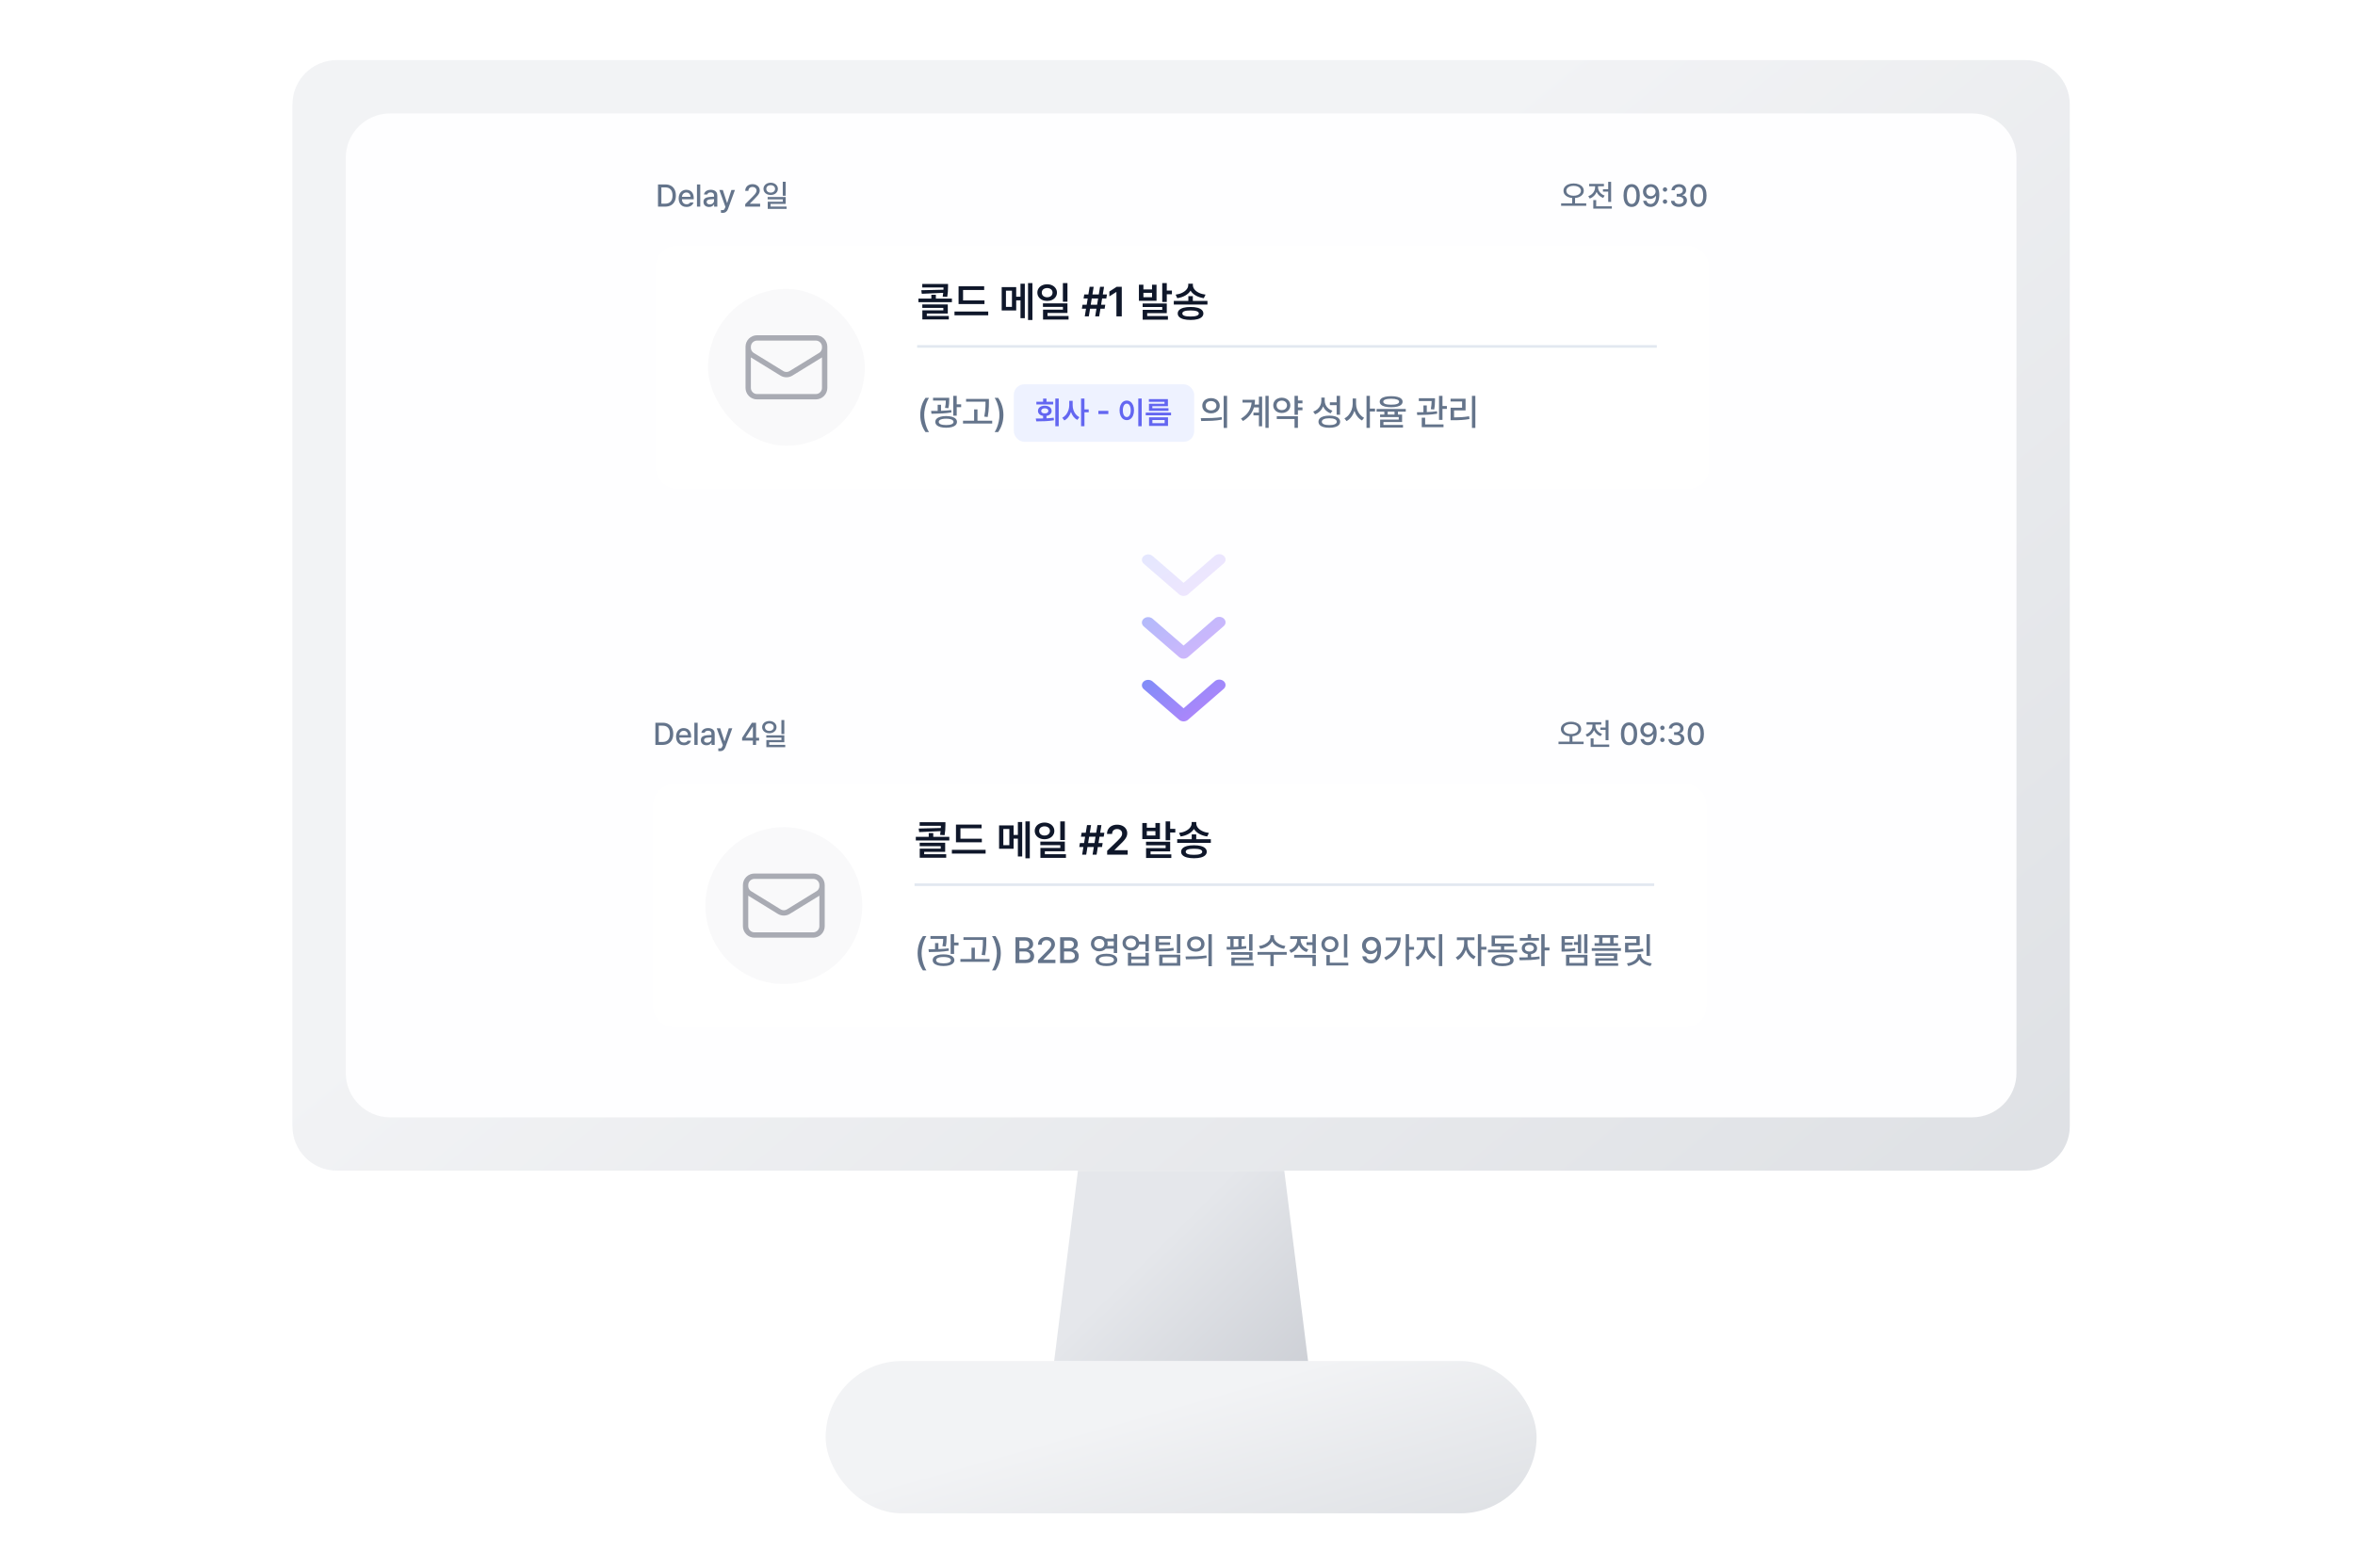 <svg width="901" height="600" viewBox="0 0 901 600" fill="none" xmlns="http://www.w3.org/2000/svg">
<g filter="url(#filter0_dd_42_23275)">
<rect x="314.882" y="519.857" width="272" height="58.286" rx="29.143" fill="url(#paint0_linear_42_23275)"/>
<path fill-rule="evenodd" clip-rule="evenodd" d="M450.883 447H411.419L402.312 519.857H450.883H450.883H499.455L490.347 447H450.883H450.883Z" fill="url(#paint1_linear_42_23275)"/>
<path d="M110.882 39C110.882 29.611 118.493 22 127.882 22H773.882C783.271 22 790.882 29.611 790.882 39V430C790.882 439.389 783.271 447 773.882 447H127.882C118.493 447 110.882 439.389 110.882 430V39Z" fill="#FEFEFF"/>
<path fill-rule="evenodd" clip-rule="evenodd" d="M127.882 22C118.493 22 110.882 29.611 110.882 39V430C110.882 439.389 118.493 447 127.882 447H773.882C783.271 447 790.882 439.389 790.882 430V39C790.882 29.611 783.271 22 773.882 22H127.882ZM148.283 42.4C138.894 42.4 131.283 50.011 131.283 59.4V409.6C131.283 418.989 138.894 426.6 148.283 426.6H753.483C762.872 426.6 770.483 418.989 770.483 409.6V59.4C770.483 50.011 762.872 42.4 753.483 42.4H148.283Z" fill="url(#paint2_linear_42_23275)"/>
<path d="M249.749 284.072V275.587H252.585C253.413 275.587 254.126 275.757 254.724 276.097C255.325 276.433 255.784 276.919 256.101 277.556C256.421 278.189 256.581 278.943 256.581 279.818C256.581 280.697 256.419 281.456 256.095 282.097C255.774 282.734 255.308 283.222 254.694 283.562C254.085 283.902 253.354 284.072 252.503 284.072H249.749ZM252.433 282.947C253.382 282.947 254.097 282.679 254.577 282.144C255.062 281.605 255.304 280.829 255.304 279.818C255.304 278.814 255.065 278.046 254.589 277.515C254.116 276.98 253.421 276.712 252.503 276.712H251.038V282.947H252.433ZM260.671 284.2C260.054 284.2 259.517 284.066 259.06 283.796C258.606 283.527 258.257 283.146 258.011 282.654C257.769 282.161 257.647 281.587 257.647 280.931C257.647 280.282 257.769 279.708 258.011 279.208C258.257 278.708 258.603 278.32 259.048 278.042C259.493 277.765 260.007 277.626 260.589 277.626C261.101 277.626 261.569 277.738 261.995 277.96C262.421 278.183 262.763 278.534 263.021 279.015C263.282 279.491 263.413 280.095 263.413 280.825V281.271H258.89C258.901 281.665 258.981 282.007 259.13 282.296C259.282 282.581 259.491 282.798 259.757 282.947C260.022 283.095 260.331 283.169 260.683 283.169C261.022 283.169 261.31 283.107 261.544 282.982C261.778 282.853 261.952 282.685 262.065 282.478H263.331C263.237 282.822 263.069 283.124 262.827 283.386C262.585 283.644 262.278 283.845 261.907 283.99C261.54 284.13 261.128 284.2 260.671 284.2ZM262.183 280.333C262.183 280.009 262.116 279.72 261.983 279.466C261.854 279.212 261.671 279.015 261.433 278.874C261.194 278.73 260.917 278.657 260.601 278.657C260.276 278.657 259.987 278.734 259.733 278.886C259.483 279.034 259.286 279.238 259.142 279.495C258.997 279.749 258.915 280.029 258.896 280.333H262.183ZM265.909 284.072H264.655V275.587H265.909V284.072ZM267.14 282.279C267.14 281.618 267.362 281.148 267.808 280.866C268.253 280.585 268.823 280.419 269.519 280.368C269.784 280.349 270.073 280.331 270.386 280.316C270.702 280.296 270.97 280.282 271.188 280.275L271.183 279.771C271.183 279.407 271.073 279.128 270.854 278.933C270.636 278.734 270.315 278.634 269.894 278.634C269.538 278.634 269.247 278.708 269.021 278.857C268.794 279.001 268.647 279.197 268.581 279.443H267.339C267.378 279.091 267.509 278.779 267.731 278.505C267.954 278.228 268.255 278.013 268.634 277.861C269.017 277.704 269.452 277.626 269.94 277.626C270.343 277.626 270.729 277.689 271.101 277.814C271.476 277.939 271.792 278.165 272.05 278.493C272.308 278.822 272.437 279.271 272.437 279.841V284.072H271.218V283.204H271.171C271.026 283.486 270.796 283.724 270.479 283.919C270.167 284.115 269.769 284.212 269.284 284.212C268.878 284.212 268.513 284.136 268.188 283.984C267.864 283.831 267.608 283.611 267.421 283.322C267.233 283.029 267.14 282.681 267.14 282.279ZM268.358 282.29C268.358 282.587 268.468 282.816 268.687 282.976C268.909 283.136 269.202 283.216 269.565 283.216C269.894 283.216 270.181 283.152 270.427 283.023C270.673 282.89 270.862 282.714 270.995 282.495C271.128 282.273 271.194 282.032 271.194 281.775L271.188 281.195L269.694 281.294C269.269 281.325 268.938 281.423 268.704 281.587C268.474 281.747 268.358 281.982 268.358 282.29ZM274.487 286.462C274.206 286.462 273.983 286.45 273.819 286.427V285.384C274.007 285.4 274.194 285.407 274.382 285.407C274.542 285.407 274.675 285.392 274.78 285.361C274.886 285.329 274.989 285.253 275.091 285.132C275.196 285.011 275.296 284.825 275.39 284.575L275.542 284.154L273.21 277.708H274.546L276.151 282.642H276.222L277.827 277.708H279.175L276.55 284.915C276.366 285.427 276.104 285.812 275.765 286.07C275.429 286.331 275.003 286.462 274.487 286.462ZM282.925 281.376L286.675 275.587H288.269V281.329H289.429V282.419H288.269V284.072H287.05V282.419H282.925V281.376ZM287.05 281.329V277.122H286.956L284.284 281.259V281.329H287.05ZM293.343 274.919C293.866 274.923 294.335 275.027 294.749 275.23C295.167 275.429 295.495 275.708 295.733 276.068C295.972 276.423 296.093 276.825 296.097 277.275C296.093 277.728 295.972 278.132 295.733 278.488C295.495 278.843 295.167 279.12 294.749 279.32C294.335 279.519 293.866 279.618 293.343 279.618C292.815 279.618 292.341 279.519 291.919 279.32C291.501 279.12 291.173 278.843 290.935 278.488C290.696 278.132 290.577 277.728 290.577 277.275C290.577 276.825 290.696 276.423 290.935 276.068C291.173 275.708 291.501 275.429 291.919 275.23C292.341 275.027 292.815 274.923 293.343 274.919ZM293.343 275.857C293.022 275.853 292.733 275.909 292.476 276.027C292.222 276.144 292.022 276.312 291.878 276.531C291.733 276.745 291.663 276.993 291.667 277.275C291.663 277.56 291.731 277.812 291.872 278.031C292.017 278.249 292.216 278.419 292.47 278.54C292.728 278.657 293.019 278.716 293.343 278.716C293.663 278.716 293.95 278.656 294.204 278.534C294.458 278.413 294.657 278.245 294.802 278.031C294.946 277.812 295.019 277.56 295.019 277.275C295.019 276.993 294.946 276.745 294.802 276.531C294.657 276.312 294.456 276.144 294.198 276.027C293.944 275.909 293.659 275.853 293.343 275.857ZM299.073 279.911H297.96V274.568H299.073V279.911ZM299.073 283.04H293.284V284.048H299.425V284.939H292.206V282.208H297.972V281.282H292.171V280.392H299.073V283.04Z" fill="#64748B"/>
<path d="M600.05 275.2C600.796 275.204 601.462 275.323 602.048 275.558C602.638 275.788 603.099 276.115 603.431 276.536C603.763 276.954 603.929 277.439 603.929 277.99C603.929 278.505 603.788 278.964 603.507 279.366C603.229 279.765 602.839 280.085 602.335 280.327C601.835 280.566 601.257 280.712 600.601 280.767V282.829H604.878V283.755H595.269V282.829H599.499V280.767C598.847 280.712 598.271 280.566 597.771 280.327C597.271 280.085 596.88 279.765 596.599 279.366C596.321 278.964 596.183 278.505 596.183 277.99C596.183 277.439 596.349 276.954 596.681 276.536C597.013 276.115 597.472 275.788 598.058 275.558C598.644 275.323 599.308 275.204 600.05 275.2ZM600.05 276.115C599.515 276.111 599.034 276.187 598.608 276.343C598.187 276.495 597.856 276.716 597.618 277.005C597.38 277.29 597.261 277.618 597.261 277.99C597.261 278.376 597.38 278.714 597.618 279.003C597.856 279.292 598.187 279.515 598.608 279.671C599.03 279.827 599.511 279.907 600.05 279.911C600.593 279.907 601.075 279.827 601.497 279.671C601.923 279.515 602.255 279.292 602.493 279.003C602.731 278.714 602.851 278.376 602.851 277.99C602.851 277.618 602.731 277.29 602.493 277.005C602.255 276.716 601.923 276.495 601.497 276.343C601.071 276.187 600.589 276.111 600.05 276.115ZM614.394 282.267H613.28V278.318H611.276V277.415H613.28V274.579H614.394V282.267ZM614.675 284.845H607.573V281.575H608.687V283.943H614.675V284.845ZM609.401 276.7C609.401 277.138 609.503 277.566 609.706 277.984C609.909 278.402 610.202 278.775 610.585 279.103C610.968 279.431 611.417 279.681 611.933 279.853L611.358 280.743C610.78 280.54 610.276 280.24 609.847 279.841C609.417 279.439 609.085 278.974 608.851 278.447C608.62 279.032 608.278 279.546 607.825 279.988C607.372 280.429 606.839 280.759 606.226 280.978L605.651 280.075C606.179 279.896 606.64 279.634 607.034 279.29C607.429 278.943 607.731 278.544 607.942 278.095C608.157 277.646 608.265 277.181 608.265 276.7V276.29H605.991V275.376H611.651V276.29H609.401V276.7ZM622.257 284.189C621.604 284.189 621.044 284.019 620.575 283.679C620.11 283.339 619.755 282.843 619.509 282.191C619.263 281.534 619.14 280.747 619.14 279.829C619.14 278.919 619.263 278.138 619.509 277.486C619.759 276.829 620.118 276.329 620.587 275.986C621.056 275.642 621.612 275.47 622.257 275.47C622.901 275.47 623.458 275.642 623.927 275.986C624.396 276.329 624.753 276.829 624.999 277.486C625.249 278.138 625.374 278.919 625.374 279.829C625.374 280.747 625.251 281.532 625.005 282.185C624.759 282.837 624.401 283.335 623.933 283.679C623.464 284.019 622.905 284.189 622.257 284.189ZM622.257 283.075C622.64 283.075 622.968 282.952 623.241 282.706C623.515 282.456 623.724 282.089 623.868 281.605C624.013 281.12 624.085 280.529 624.085 279.829C624.085 279.134 624.011 278.542 623.862 278.054C623.718 277.562 623.509 277.191 623.235 276.941C622.962 276.687 622.636 276.56 622.257 276.56C621.878 276.56 621.552 276.687 621.278 276.941C621.005 277.191 620.794 277.562 620.646 278.054C620.501 278.542 620.429 279.134 620.429 279.829C620.429 280.529 620.501 281.12 620.646 281.605C620.79 282.089 620.999 282.456 621.272 282.706C621.546 282.952 621.874 283.075 622.257 283.075ZM629.604 275.47C630.175 275.47 630.7 275.599 631.181 275.857C631.665 276.111 632.06 276.54 632.364 277.146C632.673 277.747 632.827 278.54 632.827 279.525C632.827 280.505 632.692 281.345 632.423 282.044C632.157 282.743 631.774 283.277 631.274 283.644C630.778 284.007 630.19 284.189 629.511 284.189C628.999 284.189 628.538 284.091 628.128 283.896C627.722 283.697 627.39 283.421 627.132 283.07C626.878 282.714 626.718 282.306 626.651 281.845H627.929C628.019 282.216 628.2 282.513 628.474 282.736C628.751 282.954 629.097 283.064 629.511 283.064C629.944 283.064 630.315 282.943 630.624 282.7C630.937 282.454 631.175 282.101 631.339 281.64C631.507 281.175 631.593 280.622 631.597 279.982H631.491C631.261 280.341 630.954 280.622 630.571 280.825C630.192 281.029 629.776 281.13 629.323 281.13C628.819 281.13 628.358 281.011 627.94 280.773C627.522 280.534 627.19 280.202 626.944 279.777C626.702 279.351 626.581 278.872 626.581 278.341C626.581 277.806 626.706 277.32 626.956 276.882C627.21 276.445 627.565 276.101 628.022 275.851C628.483 275.597 629.011 275.47 629.604 275.47ZM629.628 276.548C629.292 276.548 628.987 276.628 628.714 276.788C628.44 276.945 628.226 277.159 628.069 277.433C627.913 277.702 627.835 277.997 627.835 278.318C627.835 278.642 627.911 278.939 628.063 279.208C628.216 279.478 628.427 279.691 628.696 279.847C628.966 279.999 629.269 280.075 629.604 280.075C629.937 280.075 630.241 279.993 630.519 279.829C630.796 279.665 631.015 279.448 631.175 279.179C631.339 278.906 631.421 278.615 631.421 278.306C631.421 278.001 631.343 277.714 631.187 277.445C631.034 277.175 630.819 276.958 630.542 276.794C630.269 276.63 629.964 276.548 629.628 276.548ZM635.019 282.982C634.87 282.982 634.729 282.945 634.597 282.87C634.468 282.796 634.366 282.695 634.292 282.566C634.218 282.437 634.183 282.298 634.187 282.15C634.183 282.001 634.218 281.863 634.292 281.734C634.366 281.605 634.468 281.503 634.597 281.429C634.729 281.355 634.87 281.318 635.019 281.318C635.163 281.318 635.3 281.355 635.429 281.429C635.558 281.503 635.659 281.605 635.733 281.734C635.812 281.863 635.851 282.001 635.851 282.15C635.851 282.298 635.812 282.437 635.733 282.566C635.659 282.695 635.558 282.796 635.429 282.87C635.3 282.945 635.163 282.982 635.019 282.982ZM635.019 278.353C634.87 278.353 634.729 278.316 634.597 278.241C634.468 278.167 634.366 278.066 634.292 277.937C634.218 277.808 634.183 277.669 634.187 277.521C634.183 277.372 634.218 277.234 634.292 277.105C634.366 276.976 634.468 276.874 634.597 276.8C634.729 276.726 634.87 276.689 635.019 276.689C635.163 276.689 635.3 276.726 635.429 276.8C635.558 276.874 635.659 276.976 635.733 277.105C635.812 277.234 635.851 277.372 635.851 277.521C635.851 277.669 635.812 277.808 635.733 277.937C635.659 278.066 635.558 278.167 635.429 278.241C635.3 278.316 635.163 278.353 635.019 278.353ZM640.362 284.189C639.784 284.189 639.265 284.091 638.804 283.896C638.347 283.7 637.985 283.427 637.72 283.075C637.458 282.72 637.319 282.314 637.304 281.857H638.616C638.632 282.103 638.716 282.318 638.868 282.501C639.024 282.685 639.231 282.827 639.489 282.929C639.747 283.027 640.034 283.075 640.351 283.075C640.687 283.075 640.989 283.017 641.259 282.9C641.528 282.782 641.739 282.62 641.892 282.413C642.044 282.202 642.12 281.962 642.12 281.693C642.12 281.415 642.044 281.167 641.892 280.948C641.739 280.73 641.519 280.56 641.229 280.439C640.944 280.314 640.604 280.251 640.21 280.251H639.483V279.197H640.21C640.526 279.197 640.81 279.14 641.06 279.027C641.31 278.913 641.503 278.755 641.64 278.552C641.78 278.349 641.851 278.115 641.851 277.849C641.851 277.591 641.79 277.365 641.669 277.169C641.548 276.974 641.376 276.822 641.153 276.712C640.931 276.603 640.671 276.548 640.374 276.548C640.085 276.548 639.817 276.599 639.571 276.7C639.325 276.802 639.126 276.947 638.974 277.134C638.825 277.322 638.745 277.54 638.733 277.79H637.491C637.503 277.341 637.638 276.941 637.896 276.589C638.157 276.234 638.507 275.958 638.944 275.763C639.382 275.568 639.862 275.47 640.386 275.47C640.925 275.47 641.399 275.573 641.81 275.781C642.224 275.988 642.542 276.269 642.765 276.624C642.987 276.976 643.097 277.361 643.093 277.779C643.097 278.255 642.962 278.661 642.688 278.997C642.419 279.329 642.054 279.552 641.593 279.665V279.724C642.167 279.806 642.614 280.027 642.935 280.386C643.259 280.745 643.421 281.197 643.421 281.74C643.421 282.204 643.288 282.624 643.022 282.999C642.757 283.37 642.392 283.661 641.927 283.872C641.462 284.083 640.94 284.189 640.362 284.189ZM647.792 284.189C647.14 284.189 646.579 284.019 646.11 283.679C645.646 283.339 645.29 282.843 645.044 282.191C644.798 281.534 644.675 280.747 644.675 279.829C644.675 278.919 644.798 278.138 645.044 277.486C645.294 276.829 645.653 276.329 646.122 275.986C646.591 275.642 647.147 275.47 647.792 275.47C648.437 275.47 648.993 275.642 649.462 275.986C649.931 276.329 650.288 276.829 650.534 277.486C650.784 278.138 650.909 278.919 650.909 279.829C650.909 280.747 650.786 281.532 650.54 282.185C650.294 282.837 649.937 283.335 649.468 283.679C648.999 284.019 648.44 284.189 647.792 284.189ZM647.792 283.075C648.175 283.075 648.503 282.952 648.776 282.706C649.05 282.456 649.259 282.089 649.403 281.605C649.548 281.12 649.62 280.529 649.62 279.829C649.62 279.134 649.546 278.542 649.397 278.054C649.253 277.562 649.044 277.191 648.771 276.941C648.497 276.687 648.171 276.56 647.792 276.56C647.413 276.56 647.087 276.687 646.813 276.941C646.54 277.191 646.329 277.562 646.181 278.054C646.036 278.542 645.964 279.134 645.964 279.829C645.964 280.529 646.036 281.12 646.181 281.605C646.325 282.089 646.534 282.456 646.808 282.706C647.081 282.952 647.409 283.075 647.792 283.075Z" fill="#64748B"/>
<g filter="url(#filter1_bd_42_23275)">
<path d="M248.882 307.072C248.882 302.653 252.464 299.072 256.882 299.072H643.882C648.3 299.072 651.882 302.653 651.882 307.072V384.072C651.882 388.49 648.3 392.072 643.882 392.072H256.882C252.464 392.072 248.882 388.49 248.882 384.072V307.072Z" fill="white" fill-opacity="0.6" shape-rendering="crispEdges"/>
<path d="M268.882 345.572C268.882 329.003 282.313 315.572 298.882 315.572C315.45 315.572 328.882 329.003 328.882 345.572C328.882 362.14 315.45 375.572 298.882 375.572C282.313 375.572 268.882 362.14 268.882 345.572Z" fill="#F9F9FA"/>
<path d="M313.507 337.697V353.447C313.507 354.342 313.151 355.2 312.518 355.833C311.885 356.466 311.027 356.822 310.132 356.822H287.632C286.737 356.822 285.878 356.466 285.245 355.833C284.612 355.2 284.257 354.342 284.257 353.447V337.697M313.507 337.697C313.507 336.801 313.151 335.943 312.518 335.31C311.885 334.677 311.027 334.322 310.132 334.322H287.632C286.737 334.322 285.878 334.677 285.245 335.31C284.612 335.943 284.257 336.801 284.257 337.697M313.507 337.697V338.061C313.507 338.637 313.359 339.204 313.078 339.707C312.798 340.21 312.392 340.633 311.902 340.935L300.652 347.858C300.12 348.185 299.507 348.359 298.882 348.359C298.257 348.359 297.644 348.185 297.112 347.858L285.862 340.937C285.371 340.634 284.966 340.212 284.685 339.708C284.404 339.205 284.257 338.639 284.257 338.063V337.697" stroke="#A9ABB3" stroke-width="2.045" stroke-linecap="round" stroke-linejoin="round"/>
<path d="M360.71 314.572V314.775C360.7 315.488 360.676 316.131 360.64 316.704C360.603 317.277 360.522 317.915 360.397 318.618L358.663 318.509C358.762 317.952 358.83 317.473 358.866 317.072L350.663 317.431L350.476 316.072L358.96 315.868L358.976 315.025H350.851V313.665H360.71V314.572ZM362.194 320.634H349.382V319.259H354.319V317.806H356.054V319.259H362.194V320.634ZM360.616 324.993H352.585V325.915H361.007V327.243H350.882V323.759H358.913V322.822H350.866V321.509H360.616V324.993ZM374.647 321.353H364.741V314.572H374.538V315.978H366.46V319.962H374.647V321.353ZM376.085 325.665H363.179V324.228H376.085V325.665ZM386.788 318.54H388.429V313.587H390.085V326.775H388.429V319.947H386.788V323.822H381.241V314.868H386.788V318.54ZM382.866 322.447H385.163V316.243H382.866V322.447ZM392.991 327.462H391.319V313.337H392.991V327.462ZM398.632 313.79C399.34 313.79 399.978 313.928 400.546 314.204C401.114 314.475 401.559 314.853 401.882 315.337C402.21 315.822 402.377 316.368 402.382 316.978C402.377 317.592 402.21 318.142 401.882 318.626C401.559 319.111 401.114 319.488 400.546 319.759C399.978 320.03 399.34 320.165 398.632 320.165C397.918 320.165 397.275 320.03 396.702 319.759C396.134 319.488 395.689 319.111 395.366 318.626C395.043 318.142 394.882 317.592 394.882 316.978C394.882 316.368 395.043 315.822 395.366 315.337C395.689 314.853 396.137 314.475 396.71 314.204C397.283 313.928 397.924 313.79 398.632 313.79ZM398.632 315.228C398.236 315.228 397.882 315.301 397.569 315.447C397.257 315.587 397.012 315.79 396.835 316.056C396.658 316.316 396.569 316.624 396.569 316.978C396.569 317.337 396.658 317.652 396.835 317.923C397.012 318.189 397.257 318.394 397.569 318.54C397.882 318.686 398.236 318.759 398.632 318.759C399.028 318.759 399.382 318.686 399.694 318.54C400.007 318.394 400.252 318.189 400.429 317.923C400.606 317.652 400.694 317.337 400.694 316.978C400.694 316.624 400.606 316.316 400.429 316.056C400.252 315.79 400.007 315.587 399.694 315.447C399.382 315.301 399.028 315.228 398.632 315.228ZM406.397 320.478H404.647V313.337H406.397V320.478ZM406.397 324.775H398.757V325.915H406.819V327.29H397.054V323.493H404.663V322.447H397.022V321.087H406.397V324.775ZM417.483 323.15H415.046L414.569 326.072H413.022L413.499 323.15H411.913L412.163 321.618H413.757L414.147 319.212H412.569L412.819 317.681H414.405L414.882 314.759H416.429L415.952 317.681H418.39L418.866 314.759H420.397L419.921 317.681H421.522L421.257 319.212H419.663L419.272 321.618H420.866L420.616 323.15H419.015L418.538 326.072H417.007L417.483 323.15ZM417.741 321.618L418.132 319.212H415.694L415.304 321.618H417.741ZM422.585 324.603L426.585 320.743C427.017 320.311 427.351 319.957 427.585 319.681C427.825 319.4 428.007 319.124 428.132 318.853C428.257 318.577 428.319 318.285 428.319 317.978C428.319 317.634 428.236 317.332 428.069 317.072C427.903 316.811 427.671 316.611 427.374 316.47C427.082 316.329 426.752 316.259 426.382 316.259C425.996 316.259 425.658 316.337 425.366 316.493C425.08 316.644 424.858 316.863 424.702 317.15C424.546 317.431 424.47 317.759 424.476 318.134H422.538C422.533 317.431 422.694 316.814 423.022 316.282C423.351 315.746 423.806 315.332 424.39 315.04C424.978 314.749 425.647 314.603 426.397 314.603C427.158 314.603 427.83 314.743 428.413 315.025C429.002 315.306 429.457 315.697 429.78 316.197C430.108 316.691 430.272 317.254 430.272 317.884C430.272 318.322 430.187 318.743 430.015 319.15C429.848 319.556 429.562 320.006 429.155 320.501C428.749 320.991 428.174 321.587 427.429 322.29L425.413 324.29V324.368H430.444V326.072H422.585V324.603ZM437.757 315.759H441.054V313.962H442.772V320.118H436.038V313.962H437.757V315.759ZM441.054 318.743V317.072H437.757V318.743H441.054ZM446.694 316.197H448.663V317.603H446.694V320.572H444.96V313.337H446.694V316.197ZM446.694 324.837H439.194V325.962H447.132V327.337H437.476V323.572H444.96V322.493H437.46V321.134H446.694V324.837ZM456.663 320.165H462.257V321.556H449.382V320.165H454.944V318.322H456.663V320.165ZM456.679 314.103C456.679 314.676 456.877 315.22 457.272 315.736C457.674 316.246 458.241 316.681 458.976 317.04C459.71 317.4 460.559 317.639 461.522 317.759L460.851 319.118C459.689 318.936 458.666 318.595 457.78 318.095C456.9 317.59 456.236 316.967 455.788 316.228C455.335 316.967 454.666 317.59 453.78 318.095C452.9 318.595 451.877 318.936 450.71 319.118L450.085 317.759C451.033 317.639 451.871 317.397 452.601 317.032C453.335 316.668 453.903 316.23 454.304 315.72C454.71 315.204 454.913 314.665 454.913 314.103V313.572H456.679V314.103ZM455.804 322.478C456.825 322.478 457.7 322.574 458.429 322.767C459.158 322.96 459.715 323.243 460.101 323.618C460.491 323.988 460.689 324.436 460.694 324.962C460.689 325.488 460.491 325.936 460.101 326.306C459.715 326.681 459.158 326.965 458.429 327.157C457.7 327.35 456.825 327.447 455.804 327.447C454.778 327.447 453.895 327.35 453.155 327.157C452.421 326.965 451.858 326.681 451.468 326.306C451.077 325.936 450.882 325.488 450.882 324.962C450.882 324.436 451.077 323.988 451.468 323.618C451.858 323.243 452.421 322.96 453.155 322.767C453.895 322.574 454.778 322.478 455.804 322.478ZM455.804 323.806C453.684 323.806 452.632 324.191 452.647 324.962C452.642 325.353 452.905 325.647 453.437 325.845C453.973 326.038 454.762 326.134 455.804 326.134C456.825 326.134 457.603 326.035 458.14 325.837C458.681 325.639 458.955 325.348 458.96 324.962C458.955 324.577 458.684 324.288 458.147 324.095C457.611 323.902 456.83 323.806 455.804 323.806Z" fill="#0F172A"/>
<line x1="348.882" y1="337.572" x2="631.882" y2="337.572" stroke="#E2E8F0"/>
<path d="M350.071 363.798C350.085 361.337 350.759 359.154 352.095 357.249H353.435C353.116 357.71 352.815 358.302 352.532 359.027C352.25 359.747 352.022 360.528 351.849 361.371C351.675 362.21 351.589 363.019 351.589 363.798C351.589 364.582 351.675 365.395 351.849 366.239C352.022 367.077 352.25 367.856 352.532 368.576C352.815 369.301 353.116 369.896 353.435 370.361H352.095C350.759 368.456 350.085 366.268 350.071 363.798ZM361.159 357.919C361.159 358.493 361.141 359.033 361.104 359.539C361.068 360.041 360.981 360.599 360.845 361.214L359.56 361.105C359.674 360.567 359.751 360.077 359.792 359.635C359.833 359.193 359.858 358.744 359.867 358.288H354.979V357.222H361.159V357.919ZM358.028 362.212C359.564 362.157 360.863 362.062 361.925 361.925L362.007 362.841C360.854 363.037 359.635 363.171 358.35 363.244C357.064 363.313 355.736 363.347 354.364 363.347L354.241 362.267C355.317 362.267 356.151 362.26 356.743 362.246V359.902H358.028V362.212ZM364.03 359.724H365.726V360.804H364.03V364.072H362.704V356.484H364.03V359.724ZM359.983 364.222C360.836 364.222 361.572 364.311 362.191 364.489C362.816 364.666 363.294 364.921 363.627 365.254C363.96 365.587 364.126 365.981 364.126 366.437C364.126 366.911 363.96 367.316 363.627 367.654C363.294 367.991 362.818 368.248 362.198 368.426C361.578 368.604 360.84 368.693 359.983 368.693C359.131 368.693 358.393 368.604 357.769 368.426C357.149 368.248 356.673 367.991 356.34 367.654C356.007 367.316 355.841 366.911 355.841 366.437C355.841 365.981 356.007 365.587 356.34 365.254C356.677 364.921 357.156 364.666 357.775 364.489C358.4 364.311 359.136 364.222 359.983 364.222ZM359.983 365.234C359.4 365.234 358.894 365.281 358.466 365.377C358.037 365.473 357.709 365.612 357.481 365.794C357.258 365.972 357.149 366.186 357.153 366.437C357.149 366.833 357.395 367.139 357.892 367.353C358.393 367.562 359.09 367.667 359.983 367.667C360.877 367.667 361.569 367.562 362.062 367.353C362.558 367.143 362.809 366.838 362.813 366.437C362.809 366.186 362.693 365.972 362.465 365.794C362.242 365.612 361.918 365.473 361.494 365.377C361.07 365.281 360.567 365.234 359.983 365.234ZM376.349 358.863C376.349 359.551 376.34 360.15 376.321 360.66C376.308 361.166 376.267 361.752 376.198 362.417C376.134 363.083 376.03 363.803 375.884 364.577L374.571 364.441C374.717 363.707 374.824 363.017 374.893 362.369C374.965 361.718 375.009 361.139 375.022 360.633C375.041 360.127 375.05 359.537 375.05 358.863V358.712H367.612V357.659H376.349V358.863ZM377.606 367.079H366.437V365.999H370.688V361.679H371.974V365.999H377.606V367.079ZM381.899 363.798C381.886 366.268 381.211 368.456 379.876 370.361H378.536C378.855 369.896 379.156 369.301 379.438 368.576C379.721 367.856 379.949 367.077 380.122 366.239C380.295 365.395 380.382 364.582 380.382 363.798C380.382 363.019 380.295 362.21 380.122 361.371C379.949 360.528 379.721 359.747 379.438 359.027C379.156 358.302 378.855 357.71 378.536 357.249H379.876C381.211 359.154 381.886 361.337 381.899 363.798ZM387.519 357.673H391.142C391.821 357.673 392.395 357.787 392.864 358.015C393.334 358.238 393.685 358.546 393.917 358.938C394.154 359.33 394.272 359.774 394.272 360.271C394.272 360.85 394.12 361.312 393.814 361.658C393.509 362 393.106 362.235 392.604 362.363V362.458C392.946 362.476 393.274 362.586 393.589 362.786C393.903 362.987 394.159 363.269 394.354 363.634C394.555 363.994 394.655 364.418 394.655 364.906C394.655 365.425 394.535 365.885 394.293 366.286C394.051 366.687 393.68 367.002 393.179 367.23C392.677 367.458 392.053 367.572 391.306 367.572H387.519V357.673ZM391.169 366.286C391.848 366.286 392.349 366.154 392.673 365.89C393.001 365.626 393.165 365.275 393.165 364.837C393.165 364.523 393.085 364.236 392.926 363.976C392.766 363.716 392.538 363.511 392.242 363.361C391.951 363.206 391.611 363.128 391.224 363.128H389.022V366.286H391.169ZM391.019 361.952C391.351 361.952 391.652 361.889 391.921 361.761C392.194 361.629 392.409 361.444 392.563 361.207C392.718 360.97 392.796 360.699 392.796 360.394C392.796 359.965 392.648 359.619 392.352 359.355C392.055 359.09 391.62 358.958 391.046 358.958H389.022V361.952H391.019ZM396.132 366.478L399.563 363.019C399.978 362.581 400.295 362.23 400.514 361.966C400.732 361.702 400.899 361.444 401.013 361.194C401.131 360.938 401.19 360.672 401.19 360.394C401.19 360.075 401.111 359.795 400.951 359.553C400.792 359.311 400.573 359.125 400.295 358.992C400.017 358.86 399.705 358.794 399.358 358.794C398.998 358.794 398.682 358.867 398.408 359.013C398.135 359.159 397.923 359.364 397.772 359.628C397.627 359.892 397.554 360.198 397.554 360.544H396.132C396.127 359.952 396.264 359.428 396.542 358.972C396.82 358.516 397.207 358.163 397.704 357.912C398.201 357.662 398.761 357.536 399.386 357.536C400.015 357.536 400.573 357.659 401.061 357.906C401.553 358.147 401.936 358.482 402.209 358.91C402.482 359.339 402.621 359.82 402.626 360.353C402.621 360.731 402.549 361.096 402.407 361.447C402.266 361.793 402.024 362.18 401.683 362.609C401.341 363.032 400.858 363.552 400.233 364.167L398.224 366.204V366.286H402.79V367.572H396.132V366.478ZM404.595 357.673H408.218C408.897 357.673 409.471 357.787 409.94 358.015C410.41 358.238 410.761 358.546 410.993 358.938C411.23 359.33 411.349 359.774 411.349 360.271C411.349 360.85 411.196 361.312 410.891 361.658C410.585 362 410.182 362.235 409.681 362.363V362.458C410.022 362.476 410.351 362.586 410.665 362.786C410.979 362.987 411.235 363.269 411.431 363.634C411.631 363.994 411.731 364.418 411.731 364.906C411.731 365.425 411.611 365.885 411.369 366.286C411.128 366.687 410.756 367.002 410.255 367.23C409.754 367.458 409.129 367.572 408.382 367.572H404.595V357.673ZM408.245 366.286C408.924 366.286 409.425 366.154 409.749 365.89C410.077 365.626 410.241 365.275 410.241 364.837C410.241 364.523 410.161 364.236 410.002 363.976C409.842 363.716 409.615 363.511 409.318 363.361C409.027 363.206 408.687 363.128 408.3 363.128H406.099V366.286H408.245ZM408.095 361.952C408.427 361.952 408.728 361.889 408.997 361.761C409.271 361.629 409.485 361.444 409.64 361.207C409.795 360.97 409.872 360.699 409.872 360.394C409.872 359.965 409.724 359.619 409.428 359.355C409.132 359.09 408.696 358.958 408.122 358.958H406.099V361.952H408.095ZM419.565 357.195C420.08 357.195 420.55 357.283 420.974 357.461C421.402 357.634 421.762 357.883 422.054 358.206H425.116V356.484H426.415V363.716H425.116V362.062H422.04C421.753 362.381 421.397 362.629 420.974 362.807C420.554 362.98 420.094 363.064 419.593 363.06C418.987 363.064 418.438 362.941 417.945 362.691C417.458 362.44 417.075 362.091 416.797 361.645C416.519 361.198 416.38 360.695 416.38 360.134C416.38 359.573 416.517 359.07 416.79 358.623C417.068 358.177 417.449 357.828 417.932 357.577C418.419 357.322 418.964 357.195 419.565 357.195ZM419.593 358.316C419.215 358.311 418.875 358.384 418.574 358.534C418.278 358.685 418.046 358.899 417.877 359.177C417.708 359.455 417.624 359.774 417.624 360.134C417.624 360.485 417.708 360.799 417.877 361.077C418.046 361.355 418.278 361.572 418.574 361.727C418.875 361.882 419.215 361.957 419.593 361.952C419.962 361.957 420.295 361.882 420.591 361.727C420.887 361.572 421.117 361.355 421.281 361.077C421.45 360.799 421.534 360.485 421.534 360.134C421.534 359.774 421.45 359.457 421.281 359.184C421.117 358.906 420.887 358.692 420.591 358.541C420.295 358.386 419.962 358.311 419.593 358.316ZM422.313 363.99C423.161 363.99 423.895 364.083 424.515 364.27C425.139 364.457 425.618 364.728 425.95 365.083C426.287 365.434 426.456 365.858 426.456 366.355C426.456 366.847 426.287 367.271 425.95 367.626C425.618 367.982 425.139 368.251 424.515 368.433C423.89 368.62 423.157 368.711 422.313 368.706C421.466 368.711 420.73 368.62 420.105 368.433C419.481 368.251 419 367.982 418.663 367.626C418.33 367.271 418.166 366.847 418.171 366.355C418.166 365.858 418.33 365.434 418.663 365.083C419 364.728 419.479 364.457 420.099 364.27C420.723 364.083 421.461 363.99 422.313 363.99ZM422.313 364.988C421.411 364.988 420.705 365.108 420.194 365.35C419.688 365.587 419.438 365.922 419.442 366.355C419.438 366.774 419.688 367.1 420.194 367.332C420.705 367.565 421.411 367.681 422.313 367.681C423.22 367.681 423.924 367.567 424.426 367.339C424.932 367.107 425.185 366.779 425.185 366.355C425.185 365.917 424.932 365.58 424.426 365.343C423.924 365.106 423.22 364.988 422.313 364.988ZM422.642 359.245C422.733 359.528 422.778 359.824 422.778 360.134C422.778 360.426 422.735 360.713 422.648 360.995H425.116V359.245H422.642ZM431.692 357.044C432.221 357.04 432.706 357.133 433.148 357.324C433.595 357.516 433.962 357.787 434.249 358.138C434.541 358.484 434.732 358.885 434.823 359.341H437.216V356.484H438.515V363.06H437.216V360.407H434.83C434.743 360.872 434.554 361.282 434.263 361.638C433.976 361.993 433.609 362.269 433.162 362.465C432.72 362.661 432.23 362.759 431.692 362.759C431.073 362.759 430.519 362.638 430.031 362.397C429.544 362.151 429.163 361.811 428.89 361.378C428.616 360.941 428.479 360.444 428.479 359.888C428.479 359.337 428.616 358.844 428.89 358.411C429.168 357.978 429.55 357.641 430.038 357.4C430.526 357.158 431.077 357.04 431.692 357.044ZM431.692 358.124C431.31 358.124 430.968 358.199 430.667 358.35C430.371 358.496 430.138 358.703 429.97 358.972C429.806 359.236 429.724 359.542 429.724 359.888C429.724 360.234 429.806 360.542 429.97 360.811C430.138 361.08 430.371 361.289 430.667 361.44C430.968 361.59 431.31 361.665 431.692 361.665C432.066 361.665 432.399 361.59 432.69 361.44C432.987 361.289 433.217 361.08 433.381 360.811C433.549 360.542 433.634 360.234 433.634 359.888C433.634 359.542 433.552 359.236 433.388 358.972C433.224 358.703 432.993 358.496 432.697 358.35C432.401 358.199 432.066 358.124 431.692 358.124ZM431.815 365.07H437.216V363.648H438.515V368.583H430.53V363.648H431.815V365.07ZM437.216 367.517V366.095H431.815V367.517H437.216ZM446.991 358.275H442.411V359.615H446.649V360.626H442.411V362.048C443.746 362.048 444.808 362.028 445.597 361.987C446.385 361.946 447.169 361.857 447.948 361.72L448.085 362.759C447.333 362.891 446.576 362.98 445.815 363.026C445.054 363.067 444.088 363.087 442.917 363.087H442.11H441.099V357.208H446.991V358.275ZM450.56 363.784H449.261V356.497H450.56V363.784ZM450.56 368.583H442.507V364.359H450.56V368.583ZM443.792 367.531H449.288V365.37H443.792V367.531ZM456.493 357.359C457.131 357.354 457.703 357.475 458.209 357.721C458.715 357.967 459.109 358.313 459.392 358.76C459.679 359.202 459.825 359.706 459.829 360.271C459.825 360.836 459.679 361.342 459.392 361.788C459.109 362.23 458.715 362.577 458.209 362.827C457.703 363.073 457.131 363.197 456.493 363.197C455.855 363.197 455.281 363.073 454.771 362.827C454.265 362.577 453.868 362.23 453.581 361.788C453.294 361.342 453.153 360.836 453.157 360.271C453.153 359.706 453.294 359.202 453.581 358.76C453.868 358.313 454.265 357.967 454.771 357.721C455.281 357.475 455.855 357.354 456.493 357.359ZM456.493 358.48C456.097 358.48 455.741 358.555 455.427 358.705C455.117 358.851 454.873 359.061 454.695 359.334C454.522 359.603 454.438 359.915 454.442 360.271C454.438 360.626 454.522 360.941 454.695 361.214C454.873 361.483 455.117 361.693 455.427 361.843C455.741 361.989 456.097 362.062 456.493 362.062C456.89 362.062 457.243 361.989 457.553 361.843C457.867 361.693 458.113 361.483 458.291 361.214C458.469 360.941 458.558 360.626 458.558 360.271C458.558 359.915 458.469 359.603 458.291 359.334C458.113 359.061 457.867 358.851 457.553 358.705C457.243 358.555 456.89 358.48 456.493 358.48ZM462.632 368.761H461.333V356.484H462.632V368.761ZM452.569 365.042C454.082 365.042 455.495 365.017 456.808 364.967C458.125 364.912 459.378 364.801 460.567 364.632L460.663 365.575C459.442 365.812 458.2 365.963 456.938 366.027C455.68 366.09 454.278 366.122 452.733 366.122L452.569 365.042ZM478.204 362.814H476.892V356.484H478.204V362.814ZM478.204 366.409H471.382V367.572H478.628V368.611H470.11V365.466H476.919V364.4H470.069V363.374H478.204V366.409ZM475.21 358.316H474.034V361.214C474.649 361.173 475.228 361.118 475.771 361.05L475.825 361.993C473.829 362.294 471.345 362.445 468.374 362.445L468.224 361.406L469.714 361.392V358.316H468.552V357.29H475.21V358.316ZM470.958 361.365C471.783 361.337 472.394 361.312 472.79 361.289V358.316H470.958V361.365ZM486.394 357.564C486.389 358.097 486.583 358.612 486.975 359.109C487.371 359.601 487.907 360.02 488.581 360.366C489.256 360.708 489.989 360.932 490.782 361.036L490.276 362.103C489.611 361.998 488.98 361.816 488.383 361.556C487.786 361.296 487.257 360.975 486.797 360.592C486.337 360.209 485.977 359.781 485.717 359.307C485.452 359.781 485.09 360.209 484.63 360.592C484.174 360.975 483.65 361.296 483.058 361.556C482.465 361.811 481.836 361.993 481.171 362.103L480.651 361.036C481.444 360.932 482.176 360.708 482.846 360.366C483.516 360.025 484.047 359.608 484.438 359.115C484.835 358.619 485.035 358.101 485.04 357.564V356.894H486.394V357.564ZM491.288 364.372H486.312V368.734H485.04V364.372H480.118V363.306H491.288V364.372ZM496.606 358.657C496.606 359.172 496.725 359.674 496.962 360.161C497.199 360.649 497.541 361.084 497.987 361.467C498.434 361.85 498.958 362.144 499.56 362.349L498.89 363.361C498.215 363.124 497.625 362.775 497.119 362.315C496.618 361.85 496.233 361.31 495.964 360.695C495.695 361.378 495.296 361.977 494.768 362.492C494.243 363.003 493.621 363.383 492.901 363.634L492.231 362.609C492.847 362.399 493.384 362.091 493.845 361.686C494.305 361.276 494.658 360.809 494.904 360.284C495.155 359.76 495.28 359.223 495.28 358.671V358.329H492.628V357.277H499.231V358.329H496.606V358.657ZM502.431 368.734H501.132V365.48H494.132V364.427H502.431V368.734ZM502.431 363.812H501.132V360.667H498.862V359.601H501.132V356.484H502.431V363.812ZM514.476 365.398H513.177V356.497H514.476V365.398ZM514.845 368.474H506.464V364.495H507.776V367.421H514.845V368.474ZM507.831 357.318C508.442 357.318 508.993 357.448 509.485 357.707C509.982 357.967 510.372 358.327 510.654 358.787C510.941 359.248 511.085 359.769 511.085 360.353C511.085 360.945 510.941 361.474 510.654 361.939C510.372 362.399 509.982 362.759 509.485 363.019C508.993 363.274 508.442 363.402 507.831 363.402C507.22 363.402 506.667 363.274 506.17 363.019C505.673 362.759 505.281 362.397 504.994 361.932C504.707 361.467 504.563 360.941 504.563 360.353C504.563 359.769 504.707 359.248 504.994 358.787C505.281 358.327 505.673 357.967 506.17 357.707C506.667 357.448 507.22 357.318 507.831 357.318ZM507.831 358.452C507.453 358.452 507.111 358.534 506.806 358.698C506.505 358.858 506.268 359.081 506.095 359.368C505.922 359.656 505.835 359.984 505.835 360.353C505.835 360.731 505.919 361.066 506.088 361.358C506.261 361.645 506.498 361.868 506.799 362.028C507.104 362.187 507.448 362.267 507.831 362.267C508.205 362.267 508.542 362.187 508.843 362.028C509.144 361.868 509.381 361.642 509.554 361.351C509.727 361.059 509.813 360.726 509.813 360.353C509.813 359.988 509.727 359.662 509.554 359.375C509.381 359.084 509.141 358.858 508.836 358.698C508.535 358.534 508.2 358.452 507.831 358.452ZM523.636 357.536C524.301 357.536 524.914 357.687 525.475 357.988C526.04 358.284 526.5 358.785 526.855 359.491C527.215 360.193 527.396 361.118 527.396 362.267C527.396 363.411 527.238 364.391 526.924 365.206C526.614 366.022 526.167 366.644 525.584 367.073C525.005 367.496 524.319 367.708 523.526 367.708C522.929 367.708 522.392 367.594 521.913 367.366C521.439 367.134 521.052 366.813 520.751 366.403C520.455 365.988 520.268 365.512 520.19 364.974H521.681C521.785 365.407 521.997 365.753 522.316 366.013C522.64 366.268 523.043 366.396 523.526 366.396C524.032 366.396 524.465 366.254 524.825 365.972C525.19 365.685 525.468 365.272 525.659 364.735C525.855 364.192 525.955 363.547 525.96 362.8H525.837C525.568 363.219 525.21 363.547 524.764 363.784C524.322 364.021 523.836 364.14 523.308 364.14C522.72 364.14 522.182 364.001 521.694 363.723C521.207 363.445 520.819 363.058 520.532 362.561C520.25 362.064 520.108 361.506 520.108 360.886C520.108 360.262 520.254 359.694 520.546 359.184C520.842 358.673 521.257 358.272 521.79 357.981C522.328 357.684 522.943 357.536 523.636 357.536ZM523.663 358.794C523.271 358.794 522.916 358.888 522.597 359.074C522.278 359.257 522.027 359.507 521.845 359.826C521.662 360.141 521.571 360.485 521.571 360.859C521.571 361.237 521.66 361.583 521.838 361.898C522.016 362.212 522.262 362.461 522.576 362.643C522.891 362.821 523.244 362.909 523.636 362.909C524.023 362.909 524.379 362.814 524.702 362.622C525.026 362.431 525.281 362.178 525.468 361.864C525.659 361.545 525.755 361.205 525.755 360.845C525.755 360.49 525.664 360.155 525.481 359.84C525.304 359.526 525.053 359.273 524.729 359.081C524.41 358.89 524.055 358.794 523.663 358.794ZM538.101 361.365H540.001V362.445H538.101V368.72H536.802V356.484H538.101V361.365ZM534.901 357.769C534.892 359.637 534.439 361.314 533.541 362.8C532.643 364.286 531.228 365.507 529.296 366.464L528.571 365.452C530.103 364.687 531.285 363.753 532.119 362.65C532.958 361.547 533.443 360.28 533.575 358.849H529.187V357.769H534.901ZM545.169 360.093C545.169 360.772 545.306 361.444 545.579 362.11C545.857 362.775 546.24 363.37 546.728 363.894C547.22 364.413 547.776 364.805 548.396 365.07L547.685 366.081C546.969 365.767 546.336 365.293 545.784 364.659C545.233 364.021 544.813 363.29 544.526 362.465C544.239 363.345 543.818 364.133 543.262 364.83C542.71 365.528 542.084 366.049 541.382 366.396L540.63 365.37C541.231 365.088 541.778 364.666 542.271 364.106C542.763 363.541 543.148 362.905 543.426 362.198C543.708 361.488 543.852 360.786 543.856 360.093V358.794H541.054V357.714H547.958V358.794H545.169V360.093ZM550.802 368.734H549.503V356.484H550.802V368.734ZM560.44 360.093C560.44 360.736 560.573 361.387 560.837 362.048C561.101 362.709 561.47 363.306 561.944 363.839C562.423 364.372 562.965 364.782 563.571 365.07L562.833 366.081C562.159 365.753 561.557 365.268 561.028 364.625C560.504 363.983 560.101 363.253 559.818 362.438C559.536 363.322 559.119 364.117 558.567 364.823C558.021 365.525 557.401 366.049 556.708 366.396L555.942 365.37C556.549 365.079 557.095 364.65 557.583 364.085C558.075 363.52 558.46 362.887 558.738 362.185C559.016 361.478 559.155 360.781 559.155 360.093V358.794H556.394V357.714H563.106V358.794H560.44V360.093ZM565.718 361.337H567.687V362.431H565.718V368.734H564.419V356.484H565.718V361.337ZM579.458 363.484H568.274V362.445H573.237V361.146H569.669V357.044H578.077V358.07H570.954V360.107H578.159V361.146H574.495V362.445H579.458V363.484ZM573.853 364.277C574.732 364.277 575.486 364.363 576.115 364.536C576.749 364.71 577.234 364.965 577.571 365.302C577.909 365.635 578.077 366.036 578.077 366.505C578.077 366.975 577.909 367.376 577.571 367.708C577.239 368.041 576.756 368.294 576.122 368.467C575.489 368.64 574.732 368.729 573.853 368.734C572.968 368.729 572.207 368.64 571.569 368.467C570.936 368.294 570.448 368.041 570.106 367.708C569.769 367.376 569.601 366.975 569.601 366.505C569.601 366.036 569.769 365.635 570.106 365.302C570.448 364.965 570.936 364.71 571.569 364.536C572.207 364.363 572.968 364.277 573.853 364.277ZM573.853 365.288C572.914 365.288 572.189 365.395 571.679 365.61C571.168 365.819 570.913 366.118 570.913 366.505C570.913 366.897 571.168 367.198 571.679 367.407C572.194 367.613 572.918 367.713 573.853 367.708C574.778 367.717 575.495 367.617 576.006 367.407C576.521 367.193 576.778 366.892 576.778 366.505C576.778 366.118 576.521 365.819 576.006 365.61C575.495 365.395 574.778 365.288 573.853 365.288ZM589.972 361.611H591.817V362.704H589.972V368.734H588.673V356.484H589.972V361.611ZM580.224 365.398C581.614 365.398 582.698 365.386 583.478 365.364V364.119C583.017 364.056 582.614 363.923 582.268 363.723C581.926 363.522 581.661 363.267 581.475 362.957C581.292 362.643 581.203 362.29 581.208 361.898C581.203 361.442 581.322 361.041 581.563 360.695C581.81 360.348 582.154 360.079 582.596 359.888C583.042 359.697 583.555 359.601 584.134 359.601C584.708 359.601 585.216 359.697 585.658 359.888C586.105 360.079 586.453 360.348 586.704 360.695C586.955 361.041 587.082 361.442 587.087 361.898C587.082 362.29 586.984 362.643 586.793 362.957C586.602 363.267 586.333 363.525 585.986 363.73C585.64 363.93 585.237 364.062 584.776 364.126V365.309C585.952 365.259 587.019 365.165 587.976 365.029L588.058 365.986C586.886 366.195 585.692 366.33 584.476 366.389C583.263 366.448 581.914 366.478 580.429 366.478L580.224 365.398ZM587.798 358.972H580.456V357.933H583.478V356.511H584.776V357.933H587.798V358.972ZM584.134 360.613C583.797 360.613 583.498 360.665 583.238 360.77C582.979 360.875 582.778 361.025 582.637 361.221C582.495 361.417 582.425 361.642 582.425 361.898C582.425 362.285 582.58 362.593 582.89 362.821C583.204 363.044 583.619 363.156 584.134 363.156C584.649 363.156 585.061 363.044 585.371 362.821C585.686 362.593 585.843 362.285 585.843 361.898C585.843 361.642 585.772 361.417 585.631 361.221C585.49 361.025 585.289 360.875 585.029 360.77C584.77 360.665 584.471 360.613 584.134 360.613ZM601.101 358.329H597.683V359.656H600.622V360.667H597.683V362.13C598.53 362.121 599.248 362.096 599.836 362.055C600.424 362.014 601.019 361.939 601.62 361.829L601.743 362.855C601.069 362.978 600.403 363.062 599.747 363.108C599.095 363.149 598.257 363.169 597.231 363.169H596.438V357.263H601.101V358.329ZM606.337 363.839H605.106V356.484H606.337V363.839ZM603.931 363.743H602.7V360.572H601.183V359.519H602.7V356.689H603.931V363.743ZM606.337 368.583H598.147V364.386H606.337V368.583ZM599.446 367.531H605.065V365.411H599.446V367.531ZM618.108 357.837H616.331V359.956H618.054V360.954H609.071V359.956H610.808V357.837H609.017V356.853H618.108V357.837ZM619.161 362.882H607.991V361.857H619.161V362.882ZM617.753 366.642H610.616V367.626H618.095V368.611H609.345V365.726H616.468V364.81H609.331V363.839H617.753V366.642ZM615.032 359.956V357.837H612.093V359.956H615.032ZM630.235 364.796H628.95V356.484H630.235V364.796ZM626.339 360.804H622.005V362.417C623.194 362.413 624.208 362.385 625.047 362.335C625.885 362.281 626.74 362.18 627.61 362.034L627.747 363.073C626.822 363.233 625.91 363.342 625.013 363.402C624.119 363.456 623.035 363.484 621.759 363.484H620.733V359.806H625.054V358.329H620.706V357.263H626.339V360.804ZM626.886 364.468C626.881 364.992 627.054 365.48 627.405 365.931C627.756 366.378 628.239 366.753 628.854 367.059C629.474 367.364 630.172 367.572 630.946 367.681L630.468 368.693C629.483 368.533 628.615 368.232 627.863 367.79C627.116 367.353 626.562 366.808 626.202 366.156C625.838 366.808 625.279 367.353 624.527 367.79C623.775 368.232 622.912 368.533 621.937 368.693L621.444 367.681C622.219 367.572 622.916 367.366 623.536 367.066C624.156 366.76 624.644 366.384 624.999 365.938C625.354 365.487 625.532 364.997 625.532 364.468V364.167H626.886V364.468Z" fill="#64748B"/>
</g>
<path d="M250.749 78.072V69.587H253.585C254.413 69.587 255.126 69.757 255.724 70.097C256.325 70.433 256.784 70.919 257.101 71.556C257.421 72.189 257.581 72.943 257.581 73.818C257.581 74.697 257.419 75.456 257.095 76.097C256.774 76.734 256.308 77.222 255.694 77.562C255.085 77.902 254.354 78.072 253.503 78.072H250.749ZM253.433 76.947C254.382 76.947 255.097 76.679 255.577 76.144C256.062 75.605 256.304 74.829 256.304 73.818C256.304 72.814 256.065 72.046 255.589 71.515C255.116 70.98 254.421 70.712 253.503 70.712H252.038V76.947H253.433ZM261.671 78.2C261.054 78.2 260.517 78.066 260.06 77.796C259.606 77.527 259.257 77.146 259.011 76.654C258.769 76.161 258.647 75.587 258.647 74.931C258.647 74.282 258.769 73.708 259.011 73.208C259.257 72.708 259.603 72.32 260.048 72.042C260.493 71.765 261.007 71.626 261.589 71.626C262.101 71.626 262.569 71.737 262.995 71.96C263.421 72.183 263.763 72.534 264.021 73.015C264.282 73.492 264.413 74.095 264.413 74.825V75.271H259.89C259.901 75.665 259.981 76.007 260.13 76.296C260.282 76.581 260.491 76.798 260.757 76.947C261.022 77.095 261.331 77.169 261.683 77.169C262.022 77.169 262.31 77.107 262.544 76.982C262.778 76.853 262.952 76.685 263.065 76.478H264.331C264.237 76.822 264.069 77.124 263.827 77.386C263.585 77.644 263.278 77.845 262.907 77.99C262.54 78.13 262.128 78.2 261.671 78.2ZM263.183 74.333C263.183 74.009 263.116 73.72 262.983 73.466C262.854 73.212 262.671 73.015 262.433 72.874C262.194 72.73 261.917 72.657 261.601 72.657C261.276 72.657 260.987 72.734 260.733 72.886C260.483 73.034 260.286 73.237 260.142 73.495C259.997 73.749 259.915 74.029 259.896 74.333H263.183ZM266.909 78.072H265.655V69.587H266.909V78.072ZM268.14 76.279C268.14 75.618 268.362 75.148 268.808 74.867C269.253 74.585 269.823 74.419 270.519 74.368C270.784 74.349 271.073 74.331 271.386 74.316C271.702 74.296 271.97 74.282 272.188 74.275L272.183 73.771C272.183 73.407 272.073 73.128 271.854 72.933C271.636 72.734 271.315 72.634 270.894 72.634C270.538 72.634 270.247 72.708 270.021 72.857C269.794 73.001 269.647 73.197 269.581 73.443H268.339C268.378 73.091 268.509 72.779 268.731 72.505C268.954 72.228 269.255 72.013 269.634 71.861C270.017 71.704 270.452 71.626 270.94 71.626C271.343 71.626 271.729 71.689 272.101 71.814C272.476 71.939 272.792 72.165 273.05 72.493C273.308 72.822 273.437 73.271 273.437 73.841V78.072H272.218V77.204H272.171C272.026 77.486 271.796 77.724 271.479 77.919C271.167 78.115 270.769 78.212 270.284 78.212C269.878 78.212 269.513 78.136 269.188 77.984C268.864 77.831 268.608 77.611 268.421 77.322C268.233 77.029 268.14 76.681 268.14 76.279ZM269.358 76.29C269.358 76.587 269.468 76.816 269.687 76.976C269.909 77.136 270.202 77.216 270.565 77.216C270.894 77.216 271.181 77.152 271.427 77.023C271.673 76.89 271.862 76.714 271.995 76.495C272.128 76.273 272.194 76.032 272.194 75.775L272.188 75.195L270.694 75.294C270.269 75.325 269.938 75.423 269.704 75.587C269.474 75.747 269.358 75.982 269.358 76.29ZM275.487 80.462C275.206 80.462 274.983 80.45 274.819 80.427V79.384C275.007 79.4 275.194 79.407 275.382 79.407C275.542 79.407 275.675 79.392 275.78 79.361C275.886 79.329 275.989 79.253 276.091 79.132C276.196 79.011 276.296 78.825 276.39 78.575L276.542 78.154L274.21 71.708H275.546L277.151 76.642H277.222L278.827 71.708H280.175L277.55 78.915C277.366 79.427 277.104 79.812 276.765 80.07C276.429 80.331 276.003 80.462 275.487 80.462ZM284.112 77.134L287.054 74.169C287.409 73.794 287.681 73.493 287.868 73.267C288.056 73.04 288.198 72.82 288.296 72.605C288.397 72.386 288.448 72.157 288.448 71.919C288.448 71.646 288.38 71.406 288.243 71.198C288.106 70.992 287.919 70.831 287.681 70.718C287.442 70.605 287.175 70.548 286.878 70.548C286.569 70.548 286.298 70.611 286.063 70.736C285.829 70.861 285.647 71.036 285.519 71.263C285.394 71.49 285.331 71.751 285.331 72.048H284.112C284.108 71.54 284.226 71.091 284.464 70.7C284.702 70.31 285.034 70.007 285.46 69.792C285.886 69.577 286.366 69.47 286.901 69.47C287.44 69.47 287.919 69.575 288.337 69.786C288.759 69.993 289.087 70.281 289.321 70.648C289.556 71.015 289.675 71.427 289.679 71.884C289.675 72.208 289.612 72.521 289.491 72.822C289.37 73.118 289.163 73.45 288.87 73.818C288.577 74.181 288.163 74.626 287.628 75.154L285.905 76.9V76.97H289.819V78.072H284.112V77.134ZM293.862 68.919C294.386 68.923 294.854 69.027 295.269 69.23C295.687 69.429 296.015 69.708 296.253 70.068C296.491 70.423 296.612 70.825 296.616 71.275C296.612 71.728 296.491 72.132 296.253 72.487C296.015 72.843 295.687 73.12 295.269 73.32C294.854 73.519 294.386 73.618 293.862 73.618C293.335 73.618 292.86 73.519 292.438 73.32C292.021 73.12 291.692 72.843 291.454 72.487C291.216 72.132 291.097 71.728 291.097 71.275C291.097 70.825 291.216 70.423 291.454 70.068C291.692 69.708 292.021 69.429 292.438 69.23C292.86 69.027 293.335 68.923 293.862 68.919ZM293.862 69.857C293.542 69.853 293.253 69.909 292.995 70.027C292.741 70.144 292.542 70.312 292.397 70.531C292.253 70.745 292.183 70.993 292.187 71.275C292.183 71.56 292.251 71.812 292.392 72.031C292.536 72.249 292.735 72.419 292.989 72.54C293.247 72.657 293.538 72.716 293.862 72.716C294.183 72.716 294.47 72.656 294.724 72.534C294.978 72.413 295.177 72.245 295.321 72.031C295.466 71.812 295.538 71.56 295.538 71.275C295.538 70.993 295.466 70.745 295.321 70.531C295.177 70.312 294.976 70.144 294.718 70.027C294.464 69.909 294.179 69.853 293.862 69.857ZM299.593 73.911H298.479V68.568H299.593V73.911ZM299.593 77.04H293.804V78.048H299.944V78.939H292.726V76.208H298.491V75.282H292.69V74.392H299.593V77.04Z" fill="#64748B"/>
<path d="M601.05 69.2C601.796 69.204 602.462 69.323 603.048 69.558C603.638 69.788 604.099 70.115 604.431 70.536C604.763 70.954 604.929 71.439 604.929 71.99C604.929 72.505 604.788 72.964 604.507 73.367C604.229 73.765 603.839 74.085 603.335 74.327C602.835 74.566 602.257 74.712 601.601 74.767V76.829H605.878V77.755H596.269V76.829H600.499V74.767C599.847 74.712 599.271 74.566 598.771 74.327C598.271 74.085 597.88 73.765 597.599 73.367C597.321 72.964 597.183 72.505 597.183 71.99C597.183 71.439 597.349 70.954 597.681 70.536C598.013 70.115 598.472 69.788 599.058 69.558C599.644 69.323 600.308 69.204 601.05 69.2ZM601.05 70.115C600.515 70.111 600.034 70.187 599.608 70.343C599.187 70.495 598.856 70.716 598.618 71.005C598.38 71.29 598.261 71.618 598.261 71.99C598.261 72.376 598.38 72.714 598.618 73.003C598.856 73.292 599.187 73.515 599.608 73.671C600.03 73.827 600.511 73.907 601.05 73.911C601.593 73.907 602.075 73.827 602.497 73.671C602.923 73.515 603.255 73.292 603.493 73.003C603.731 72.714 603.851 72.376 603.851 71.99C603.851 71.618 603.731 71.29 603.493 71.005C603.255 70.716 602.923 70.495 602.497 70.343C602.071 70.187 601.589 70.111 601.05 70.115ZM615.394 76.267H614.28V72.318H612.276V71.415H614.28V68.579H615.394V76.267ZM615.675 78.845H608.573V75.575H609.687V77.943H615.675V78.845ZM610.401 70.7C610.401 71.138 610.503 71.566 610.706 71.984C610.909 72.402 611.202 72.775 611.585 73.103C611.968 73.431 612.417 73.681 612.933 73.853L612.358 74.743C611.78 74.54 611.276 74.24 610.847 73.841C610.417 73.439 610.085 72.974 609.851 72.447C609.62 73.032 609.278 73.546 608.825 73.987C608.372 74.429 607.839 74.759 607.226 74.978L606.651 74.075C607.179 73.896 607.64 73.634 608.034 73.29C608.429 72.943 608.731 72.544 608.942 72.095C609.157 71.646 609.265 71.181 609.265 70.7V70.29H606.991V69.376H612.651V70.29H610.401V70.7ZM623.257 78.189C622.604 78.189 622.044 78.019 621.575 77.679C621.11 77.339 620.755 76.843 620.509 76.191C620.263 75.534 620.14 74.747 620.14 73.829C620.14 72.919 620.263 72.138 620.509 71.486C620.759 70.829 621.118 70.329 621.587 69.986C622.056 69.642 622.612 69.47 623.257 69.47C623.901 69.47 624.458 69.642 624.927 69.986C625.396 70.329 625.753 70.829 625.999 71.486C626.249 72.138 626.374 72.919 626.374 73.829C626.374 74.747 626.251 75.532 626.005 76.185C625.759 76.837 625.401 77.335 624.933 77.679C624.464 78.019 623.905 78.189 623.257 78.189ZM623.257 77.075C623.64 77.075 623.968 76.952 624.241 76.706C624.515 76.456 624.724 76.089 624.868 75.605C625.013 75.12 625.085 74.529 625.085 73.829C625.085 73.134 625.011 72.542 624.862 72.054C624.718 71.562 624.509 71.191 624.235 70.941C623.962 70.687 623.636 70.56 623.257 70.56C622.878 70.56 622.552 70.687 622.278 70.941C622.005 71.191 621.794 71.562 621.646 72.054C621.501 72.542 621.429 73.134 621.429 73.829C621.429 74.529 621.501 75.12 621.646 75.605C621.79 76.089 621.999 76.456 622.272 76.706C622.546 76.952 622.874 77.075 623.257 77.075ZM630.604 69.47C631.175 69.47 631.7 69.599 632.181 69.857C632.665 70.111 633.06 70.54 633.364 71.146C633.673 71.747 633.827 72.54 633.827 73.525C633.827 74.505 633.692 75.345 633.423 76.044C633.157 76.743 632.774 77.277 632.274 77.644C631.778 78.007 631.19 78.189 630.511 78.189C629.999 78.189 629.538 78.091 629.128 77.896C628.722 77.697 628.39 77.421 628.132 77.07C627.878 76.714 627.718 76.306 627.651 75.845H628.929C629.019 76.216 629.2 76.513 629.474 76.736C629.751 76.954 630.097 77.064 630.511 77.064C630.944 77.064 631.315 76.943 631.624 76.7C631.937 76.454 632.175 76.101 632.339 75.64C632.507 75.175 632.593 74.622 632.597 73.982H632.491C632.261 74.341 631.954 74.622 631.571 74.825C631.192 75.029 630.776 75.13 630.323 75.13C629.819 75.13 629.358 75.011 628.94 74.773C628.522 74.534 628.19 74.202 627.944 73.777C627.702 73.351 627.581 72.872 627.581 72.341C627.581 71.806 627.706 71.32 627.956 70.882C628.21 70.445 628.565 70.101 629.022 69.851C629.483 69.597 630.011 69.47 630.604 69.47ZM630.628 70.548C630.292 70.548 629.987 70.628 629.714 70.788C629.44 70.945 629.226 71.159 629.069 71.433C628.913 71.702 628.835 71.997 628.835 72.318C628.835 72.642 628.911 72.939 629.063 73.208C629.216 73.478 629.427 73.691 629.696 73.847C629.966 73.999 630.269 74.075 630.604 74.075C630.937 74.075 631.241 73.993 631.519 73.829C631.796 73.665 632.015 73.448 632.175 73.179C632.339 72.906 632.421 72.615 632.421 72.306C632.421 72.001 632.343 71.714 632.187 71.445C632.034 71.175 631.819 70.958 631.542 70.794C631.269 70.63 630.964 70.548 630.628 70.548ZM636.019 76.982C635.87 76.982 635.729 76.945 635.597 76.87C635.468 76.796 635.366 76.695 635.292 76.566C635.218 76.437 635.183 76.298 635.187 76.15C635.183 76.001 635.218 75.862 635.292 75.734C635.366 75.605 635.468 75.503 635.597 75.429C635.729 75.355 635.87 75.318 636.019 75.318C636.163 75.318 636.3 75.355 636.429 75.429C636.558 75.503 636.659 75.605 636.733 75.734C636.812 75.862 636.851 76.001 636.851 76.15C636.851 76.298 636.812 76.437 636.733 76.566C636.659 76.695 636.558 76.796 636.429 76.87C636.3 76.945 636.163 76.982 636.019 76.982ZM636.019 72.353C635.87 72.353 635.729 72.316 635.597 72.242C635.468 72.167 635.366 72.066 635.292 71.937C635.218 71.808 635.183 71.669 635.187 71.521C635.183 71.372 635.218 71.234 635.292 71.105C635.366 70.976 635.468 70.874 635.597 70.8C635.729 70.726 635.87 70.689 636.019 70.689C636.163 70.689 636.3 70.726 636.429 70.8C636.558 70.874 636.659 70.976 636.733 71.105C636.812 71.234 636.851 71.372 636.851 71.521C636.851 71.669 636.812 71.808 636.733 71.937C636.659 72.066 636.558 72.167 636.429 72.242C636.3 72.316 636.163 72.353 636.019 72.353ZM641.362 78.189C640.784 78.189 640.265 78.091 639.804 77.896C639.347 77.7 638.985 77.427 638.72 77.075C638.458 76.72 638.319 76.314 638.304 75.857H639.616C639.632 76.103 639.716 76.318 639.868 76.501C640.024 76.685 640.231 76.827 640.489 76.929C640.747 77.027 641.034 77.075 641.351 77.075C641.687 77.075 641.989 77.017 642.259 76.9C642.528 76.782 642.739 76.62 642.892 76.413C643.044 76.202 643.12 75.962 643.12 75.693C643.12 75.415 643.044 75.167 642.892 74.948C642.739 74.73 642.519 74.56 642.229 74.439C641.944 74.314 641.604 74.251 641.21 74.251H640.483V73.197H641.21C641.526 73.197 641.81 73.14 642.06 73.027C642.31 72.913 642.503 72.755 642.64 72.552C642.78 72.349 642.851 72.115 642.851 71.849C642.851 71.591 642.79 71.365 642.669 71.169C642.548 70.974 642.376 70.822 642.153 70.712C641.931 70.603 641.671 70.548 641.374 70.548C641.085 70.548 640.817 70.599 640.571 70.7C640.325 70.802 640.126 70.947 639.974 71.134C639.825 71.322 639.745 71.54 639.733 71.79H638.491C638.503 71.341 638.638 70.941 638.896 70.589C639.157 70.234 639.507 69.958 639.944 69.763C640.382 69.568 640.862 69.47 641.386 69.47C641.925 69.47 642.399 69.573 642.81 69.781C643.224 69.987 643.542 70.269 643.765 70.624C643.987 70.976 644.097 71.361 644.093 71.779C644.097 72.255 643.962 72.661 643.688 72.997C643.419 73.329 643.054 73.552 642.593 73.665V73.724C643.167 73.806 643.614 74.027 643.935 74.386C644.259 74.745 644.421 75.197 644.421 75.74C644.421 76.204 644.288 76.624 644.022 76.999C643.757 77.37 643.392 77.661 642.927 77.872C642.462 78.083 641.94 78.189 641.362 78.189ZM648.792 78.189C648.14 78.189 647.579 78.019 647.11 77.679C646.646 77.339 646.29 76.843 646.044 76.191C645.798 75.534 645.675 74.747 645.675 73.829C645.675 72.919 645.798 72.138 646.044 71.486C646.294 70.829 646.653 70.329 647.122 69.986C647.591 69.642 648.147 69.47 648.792 69.47C649.437 69.47 649.993 69.642 650.462 69.986C650.931 70.329 651.288 70.829 651.534 71.486C651.784 72.138 651.909 72.919 651.909 73.829C651.909 74.747 651.786 75.532 651.54 76.185C651.294 76.837 650.937 77.335 650.468 77.679C649.999 78.019 649.44 78.189 648.792 78.189ZM648.792 77.075C649.175 77.075 649.503 76.952 649.776 76.706C650.05 76.456 650.259 76.089 650.403 75.605C650.548 75.12 650.62 74.529 650.62 73.829C650.62 73.134 650.546 72.542 650.397 72.054C650.253 71.562 650.044 71.191 649.771 70.941C649.497 70.687 649.171 70.56 648.792 70.56C648.413 70.56 648.087 70.687 647.813 70.941C647.54 71.191 647.329 71.562 647.181 72.054C647.036 72.542 646.964 73.134 646.964 73.829C646.964 74.529 647.036 75.12 647.181 75.605C647.325 76.089 647.534 76.456 647.808 76.706C648.081 76.952 648.409 77.075 648.792 77.075Z" fill="#64748B"/>
<g filter="url(#filter2_bd_42_23275)">
<rect x="249.882" y="93.072" width="403" height="93" rx="8" fill="white" fill-opacity="0.6" shape-rendering="crispEdges"/>
<rect x="269.882" y="109.572" width="60" height="60" rx="30" fill="#F9F9FA"/>
<path d="M314.507 131.697V147.447C314.507 148.342 314.151 149.2 313.518 149.833C312.885 150.466 312.027 150.822 311.132 150.822H288.632C287.737 150.822 286.878 150.466 286.245 149.833C285.612 149.2 285.257 148.342 285.257 147.447V131.697M314.507 131.697C314.507 130.801 314.151 129.943 313.518 129.31C312.885 128.677 312.027 128.322 311.132 128.322H288.632C287.737 128.322 286.878 128.677 286.245 129.31C285.612 129.943 285.257 130.801 285.257 131.697M314.507 131.697V132.061C314.507 132.637 314.359 133.204 314.078 133.707C313.798 134.21 313.392 134.633 312.902 134.935L301.652 141.858C301.12 142.185 300.507 142.359 299.882 142.359C299.257 142.359 298.644 142.185 298.112 141.858L286.862 134.937C286.371 134.634 285.966 134.212 285.685 133.708C285.404 133.205 285.257 132.639 285.257 132.063V131.697" stroke="#A9ABB3" stroke-width="2.045" stroke-linecap="round" stroke-linejoin="round"/>
<path d="M361.71 108.572V108.775C361.7 109.488 361.676 110.131 361.64 110.704C361.603 111.277 361.522 111.915 361.397 112.618L359.663 112.509C359.762 111.952 359.83 111.473 359.866 111.072L351.663 111.431L351.476 110.072L359.96 109.868L359.976 109.025H351.851V107.665H361.71V108.572ZM363.194 114.634H350.382V113.259H355.319V111.806H357.054V113.259H363.194V114.634ZM361.616 118.993H353.585V119.915H362.007V121.243H351.882V117.759H359.913V116.822H351.866V115.509H361.616V118.993ZM375.647 115.353H365.741V108.572H375.538V109.978H367.46V113.962H375.647V115.353ZM377.085 119.665H364.179V118.228H377.085V119.665ZM387.788 112.54H389.429V107.587H391.085V120.775H389.429V113.947H387.788V117.822H382.241V108.868H387.788V112.54ZM383.866 116.447H386.163V110.243H383.866V116.447ZM393.991 121.462H392.319V107.337H393.991V121.462ZM399.632 107.79C400.34 107.79 400.978 107.928 401.546 108.204C402.114 108.475 402.559 108.853 402.882 109.337C403.21 109.822 403.377 110.368 403.382 110.978C403.377 111.592 403.21 112.142 402.882 112.626C402.559 113.111 402.114 113.488 401.546 113.759C400.978 114.03 400.34 114.165 399.632 114.165C398.918 114.165 398.275 114.03 397.702 113.759C397.134 113.488 396.689 113.111 396.366 112.626C396.043 112.142 395.882 111.592 395.882 110.978C395.882 110.368 396.043 109.822 396.366 109.337C396.689 108.853 397.137 108.475 397.71 108.204C398.283 107.928 398.924 107.79 399.632 107.79ZM399.632 109.228C399.236 109.228 398.882 109.301 398.569 109.447C398.257 109.587 398.012 109.79 397.835 110.056C397.658 110.316 397.569 110.624 397.569 110.978C397.569 111.337 397.658 111.652 397.835 111.923C398.012 112.189 398.257 112.394 398.569 112.54C398.882 112.686 399.236 112.759 399.632 112.759C400.028 112.759 400.382 112.686 400.694 112.54C401.007 112.394 401.252 112.189 401.429 111.923C401.606 111.652 401.694 111.337 401.694 110.978C401.694 110.624 401.606 110.316 401.429 110.056C401.252 109.79 401.007 109.587 400.694 109.447C400.382 109.301 400.028 109.228 399.632 109.228ZM407.397 114.478H405.647V107.337H407.397V114.478ZM407.397 118.775H399.757V119.915H407.819V121.29H398.054V117.493H405.663V116.447H398.022V115.087H407.397V118.775ZM418.483 117.15H416.046L415.569 120.072H414.022L414.499 117.15H412.913L413.163 115.618H414.757L415.147 113.212H413.569L413.819 111.681H415.405L415.882 108.759H417.429L416.952 111.681H419.39L419.866 108.759H421.397L420.921 111.681H422.522L422.257 113.212H420.663L420.272 115.618H421.866L421.616 117.15H420.015L419.538 120.072H418.007L418.483 117.15ZM418.741 115.618L419.132 113.212H416.694L416.304 115.618H418.741ZM428.179 120.072H426.132V110.743H426.069L423.429 112.431V110.572L426.226 108.759H428.179V120.072ZM436.46 109.759H439.757V107.962H441.476V114.118H434.741V107.962H436.46V109.759ZM439.757 112.743V111.072H436.46V112.743H439.757ZM445.397 110.197H447.366V111.603H445.397V114.572H443.663V107.337H445.397V110.197ZM445.397 118.837H437.897V119.962H445.835V121.337H436.179V117.572H443.663V116.493H436.163V115.134H445.397V118.837ZM455.366 114.165H460.96V115.556H448.085V114.165H453.647V112.322H455.366V114.165ZM455.382 108.103C455.382 108.676 455.58 109.22 455.976 109.736C456.377 110.246 456.944 110.681 457.679 111.04C458.413 111.4 459.262 111.639 460.226 111.759L459.554 113.118C458.392 112.936 457.369 112.595 456.483 112.095C455.603 111.59 454.939 110.967 454.491 110.228C454.038 110.967 453.369 111.59 452.483 112.095C451.603 112.595 450.58 112.936 449.413 113.118L448.788 111.759C449.736 111.639 450.575 111.397 451.304 111.032C452.038 110.668 452.606 110.23 453.007 109.72C453.413 109.204 453.616 108.665 453.616 108.103V107.572H455.382V108.103ZM454.507 116.478C455.528 116.478 456.403 116.574 457.132 116.767C457.861 116.96 458.418 117.243 458.804 117.618C459.194 117.988 459.392 118.436 459.397 118.962C459.392 119.488 459.194 119.936 458.804 120.306C458.418 120.681 457.861 120.965 457.132 121.157C456.403 121.35 455.528 121.447 454.507 121.447C453.481 121.447 452.598 121.35 451.858 121.157C451.124 120.965 450.562 120.681 450.171 120.306C449.78 119.936 449.585 119.488 449.585 118.962C449.585 118.436 449.78 117.988 450.171 117.618C450.562 117.243 451.124 116.96 451.858 116.767C452.598 116.574 453.481 116.478 454.507 116.478ZM454.507 117.806C452.387 117.806 451.335 118.191 451.351 118.962C451.345 119.353 451.608 119.647 452.14 119.845C452.676 120.038 453.465 120.134 454.507 120.134C455.528 120.134 456.306 120.035 456.843 119.837C457.384 119.639 457.658 119.348 457.663 118.962C457.658 118.577 457.387 118.288 456.851 118.095C456.314 117.902 455.533 117.806 454.507 117.806Z" fill="#0F172A"/>
<line x1="349.882" y1="131.572" x2="632.882" y2="131.572" stroke="#E2E8F0"/>
<path d="M351.071 157.798C351.085 155.337 351.759 153.154 353.095 151.249H354.435C354.116 151.71 353.815 152.302 353.532 153.027C353.25 153.747 353.022 154.528 352.849 155.371C352.675 156.21 352.589 157.019 352.589 157.798C352.589 158.582 352.675 159.395 352.849 160.239C353.022 161.077 353.25 161.856 353.532 162.576C353.815 163.301 354.116 163.896 354.435 164.361H353.095C351.759 162.456 351.085 160.268 351.071 157.798ZM362.159 151.919C362.159 152.493 362.141 153.033 362.104 153.539C362.068 154.041 361.981 154.599 361.845 155.214L360.56 155.105C360.674 154.567 360.751 154.077 360.792 153.635C360.833 153.193 360.858 152.744 360.867 152.288H355.979V151.222H362.159V151.919ZM359.028 156.212C360.564 156.157 361.863 156.062 362.925 155.925L363.007 156.841C361.854 157.037 360.635 157.171 359.35 157.244C358.064 157.313 356.736 157.347 355.364 157.347L355.241 156.267C356.317 156.267 357.151 156.26 357.743 156.246V153.902H359.028V156.212ZM365.03 153.724H366.726V154.804H365.03V158.072H363.704V150.484H365.03V153.724ZM360.983 158.222C361.836 158.222 362.572 158.311 363.191 158.489C363.816 158.666 364.294 158.921 364.627 159.254C364.96 159.587 365.126 159.981 365.126 160.437C365.126 160.911 364.96 161.316 364.627 161.654C364.294 161.991 363.818 162.248 363.198 162.426C362.578 162.604 361.84 162.693 360.983 162.693C360.131 162.693 359.393 162.604 358.769 162.426C358.149 162.248 357.673 161.991 357.34 161.654C357.007 161.316 356.841 160.911 356.841 160.437C356.841 159.981 357.007 159.587 357.34 159.254C357.677 158.921 358.156 158.666 358.775 158.489C359.4 158.311 360.136 158.222 360.983 158.222ZM360.983 159.234C360.4 159.234 359.894 159.281 359.466 159.377C359.037 159.473 358.709 159.612 358.481 159.794C358.258 159.972 358.149 160.186 358.153 160.437C358.149 160.833 358.395 161.139 358.892 161.353C359.393 161.562 360.09 161.667 360.983 161.667C361.877 161.667 362.569 161.562 363.062 161.353C363.558 161.143 363.809 160.838 363.813 160.437C363.809 160.186 363.693 159.972 363.465 159.794C363.242 159.612 362.918 159.473 362.494 159.377C362.07 159.281 361.567 159.234 360.983 159.234ZM377.349 152.863C377.349 153.551 377.34 154.15 377.321 154.66C377.308 155.166 377.267 155.752 377.198 156.417C377.134 157.083 377.03 157.803 376.884 158.577L375.571 158.441C375.717 157.707 375.824 157.017 375.893 156.369C375.965 155.718 376.009 155.139 376.022 154.633C376.041 154.127 376.05 153.537 376.05 152.863V152.712H368.612V151.659H377.349V152.863ZM378.606 161.079H367.437V159.999H371.688V155.679H372.974V159.999H378.606V161.079ZM382.899 157.798C382.886 160.268 382.211 162.456 380.876 164.361H379.536C379.855 163.896 380.156 163.301 380.438 162.576C380.721 161.856 380.949 161.077 381.122 160.239C381.295 159.395 381.382 158.582 381.382 157.798C381.382 157.019 381.295 156.21 381.122 155.371C380.949 154.528 380.721 153.747 380.438 153.027C380.156 152.302 379.855 151.71 379.536 151.249H380.876C382.211 153.154 382.886 155.337 382.899 157.798Z" fill="#64748B"/>
<rect x="386.882" y="146.072" width="69" height="22" rx="4" fill="#EEF2FF"/>
<path d="M404.058 162.115H402.757V151.521H404.058V162.115ZM395.749 159.173C396.12 159.169 396.521 159.165 396.95 159.161C397.38 159.154 397.757 159.146 398.081 159.138V158.165C397.683 158.103 397.335 157.984 397.038 157.808C396.745 157.632 396.517 157.411 396.353 157.146C396.192 156.876 396.112 156.575 396.112 156.243C396.112 155.849 396.222 155.501 396.44 155.2C396.659 154.9 396.964 154.667 397.354 154.503C397.749 154.335 398.202 154.251 398.714 154.251C399.229 154.251 399.687 154.335 400.085 154.503C400.483 154.667 400.794 154.9 401.017 155.2C401.239 155.501 401.351 155.849 401.351 156.243C401.351 156.572 401.269 156.868 401.104 157.134C400.944 157.4 400.716 157.622 400.419 157.802C400.122 157.978 399.776 158.097 399.382 158.159V159.091C400.366 159.048 401.284 158.97 402.136 158.857L402.229 159.829C401.194 160.005 400.132 160.12 399.042 160.175C397.952 160.226 396.761 160.251 395.468 160.251L395.28 159.173H395.749ZM401.948 153.771H395.503V152.74H398.081V151.556H399.382V152.74H401.948V153.771ZM398.714 155.247C398.304 155.255 397.974 155.347 397.724 155.523C397.474 155.698 397.351 155.939 397.354 156.243C397.351 156.443 397.405 156.616 397.519 156.765C397.636 156.909 397.798 157.021 398.005 157.099C398.212 157.173 398.448 157.208 398.714 157.204C399.132 157.212 399.466 157.13 399.716 156.958C399.97 156.782 400.097 156.544 400.097 156.243C400.097 155.939 399.972 155.698 399.722 155.523C399.472 155.347 399.136 155.255 398.714 155.247ZM409.39 154.064C409.386 154.697 409.485 155.318 409.688 155.927C409.896 156.532 410.194 157.075 410.585 157.556C410.976 158.036 411.437 158.404 411.968 158.657L411.171 159.7C410.608 159.415 410.12 159.009 409.706 158.482C409.296 157.954 408.976 157.345 408.745 156.654C408.507 157.392 408.171 158.044 407.737 158.611C407.308 159.173 406.796 159.603 406.202 159.9L405.405 158.857C405.956 158.595 406.433 158.214 406.835 157.714C407.241 157.21 407.55 156.642 407.761 156.009C407.976 155.372 408.085 154.724 408.089 154.064V152.376H409.39V154.064ZM413.901 155.669H415.53V156.782H413.901V162.115H412.601V151.521H413.901V155.669ZM423.042 157.45H419.222V156.22H423.042V157.45ZM435.804 162.126H434.491V151.521H435.804V162.126ZM430.097 152.294C430.628 152.294 431.101 152.448 431.515 152.757C431.933 153.062 432.261 153.497 432.499 154.064C432.737 154.626 432.858 155.282 432.862 156.032C432.858 156.786 432.737 157.447 432.499 158.013C432.265 158.579 431.938 159.017 431.521 159.325C431.103 159.63 430.628 159.782 430.097 159.782C429.562 159.782 429.085 159.63 428.667 159.325C428.249 159.017 427.921 158.579 427.683 158.013C427.448 157.447 427.331 156.786 427.331 156.032C427.331 155.282 427.448 154.626 427.683 154.064C427.921 153.497 428.249 153.062 428.667 152.757C429.085 152.448 429.562 152.294 430.097 152.294ZM430.097 153.466C429.796 153.466 429.53 153.568 429.3 153.771C429.073 153.974 428.897 154.269 428.772 154.656C428.647 155.042 428.585 155.501 428.585 156.032C428.585 156.568 428.647 157.029 428.772 157.415C428.897 157.802 429.073 158.099 429.3 158.306C429.53 158.509 429.796 158.611 430.097 158.611C430.394 158.611 430.655 158.509 430.882 158.306C431.108 158.099 431.284 157.802 431.409 157.415C431.534 157.029 431.597 156.568 431.597 156.032C431.597 155.501 431.534 155.044 431.409 154.661C431.284 154.275 431.108 153.98 430.882 153.777C430.655 153.57 430.394 153.466 430.097 153.466ZM447.03 157.943H437.351V156.911H447.03V157.943ZM445.835 154.462H439.87V155.224H446.046V156.22H438.581V153.513H444.534V152.763H438.546V151.743H445.835V154.462ZM445.87 161.986H438.616V158.704H445.87V161.986ZM439.894 160.931H444.581V159.736H439.894V160.931Z" fill="#6366F1"/>
<path d="M462.325 151.359C462.963 151.354 463.535 151.475 464.041 151.721C464.547 151.967 464.941 152.313 465.224 152.76C465.511 153.202 465.657 153.706 465.661 154.271C465.657 154.836 465.511 155.342 465.224 155.788C464.941 156.23 464.547 156.577 464.041 156.827C463.535 157.073 462.963 157.197 462.325 157.197C461.687 157.197 461.113 157.073 460.603 156.827C460.097 156.577 459.7 156.23 459.413 155.788C459.126 155.342 458.985 154.836 458.989 154.271C458.985 153.706 459.126 153.202 459.413 152.76C459.7 152.313 460.097 151.967 460.603 151.721C461.113 151.475 461.687 151.354 462.325 151.359ZM462.325 152.48C461.929 152.48 461.573 152.555 461.259 152.705C460.949 152.851 460.705 153.061 460.527 153.334C460.354 153.603 460.27 153.915 460.274 154.271C460.27 154.626 460.354 154.941 460.527 155.214C460.705 155.483 460.949 155.693 461.259 155.843C461.573 155.989 461.929 156.062 462.325 156.062C462.722 156.062 463.075 155.989 463.385 155.843C463.699 155.693 463.945 155.483 464.123 155.214C464.301 154.941 464.39 154.626 464.39 154.271C464.39 153.915 464.301 153.603 464.123 153.334C463.945 153.061 463.699 152.851 463.385 152.705C463.075 152.555 462.722 152.48 462.325 152.48ZM468.464 162.761H467.165V150.484H468.464V162.761ZM458.401 159.042C459.914 159.042 461.327 159.017 462.64 158.967C463.957 158.912 465.21 158.801 466.399 158.632L466.495 159.575C465.274 159.812 464.032 159.963 462.77 160.027C461.512 160.09 460.11 160.122 458.565 160.122L458.401 159.042ZM484.378 162.734H483.147V150.484H484.378V162.734ZM481.876 162.132H480.646V157.962H478.554V156.896H480.646V154.9H478.752C478.128 157.078 476.726 158.819 474.548 160.122L473.782 159.193C475.058 158.436 476.027 157.547 476.688 156.527C477.353 155.506 477.743 154.353 477.856 153.068H474.384V152.001H479.142C479.142 152.639 479.091 153.25 478.991 153.833H480.646V150.798H481.876V162.132ZM497.312 153.341H495.575V154.9H497.312V155.993H495.575V157.743H494.276V150.484H495.575V152.275H497.312V153.341ZM495.575 162.734H494.276V159.343H487.481V158.29H495.575V162.734ZM489.396 151.195C490.015 151.195 490.571 151.32 491.063 151.571C491.56 151.817 491.95 152.163 492.232 152.61C492.515 153.052 492.659 153.555 492.663 154.12C492.659 154.685 492.515 155.191 492.232 155.638C491.95 156.08 491.56 156.426 491.063 156.677C490.571 156.923 490.015 157.046 489.396 157.046C488.776 157.046 488.217 156.923 487.721 156.677C487.224 156.426 486.834 156.08 486.552 155.638C486.274 155.191 486.137 154.685 486.142 154.12C486.137 153.555 486.274 153.052 486.552 152.61C486.834 152.163 487.224 151.817 487.721 151.571C488.217 151.32 488.776 151.195 489.396 151.195ZM489.396 152.302C489.013 152.302 488.671 152.379 488.37 152.534C488.069 152.685 487.832 152.897 487.659 153.17C487.491 153.444 487.409 153.76 487.413 154.12C487.409 154.485 487.491 154.806 487.659 155.084C487.832 155.358 488.069 155.57 488.37 155.72C488.671 155.87 489.013 155.943 489.396 155.939C489.778 155.943 490.12 155.87 490.421 155.72C490.726 155.57 490.963 155.358 491.132 155.084C491.305 154.806 491.392 154.485 491.392 154.12C491.392 153.76 491.305 153.444 491.132 153.17C490.963 152.892 490.726 152.678 490.421 152.528C490.12 152.377 489.778 152.302 489.396 152.302ZM505.815 152.316C505.815 152.89 505.934 153.434 506.171 153.949C506.408 154.46 506.75 154.909 507.196 155.296C507.643 155.684 508.172 155.975 508.782 156.171L508.071 157.183C507.406 156.941 506.827 156.595 506.335 156.144C505.847 155.688 505.469 155.15 505.2 154.531C504.931 155.237 504.533 155.852 504.004 156.376C503.48 156.896 502.853 157.288 502.124 157.552L501.427 156.513C502.069 156.294 502.623 155.977 503.088 155.563C503.553 155.148 503.908 154.667 504.154 154.12C504.4 153.569 504.526 152.986 504.53 152.37V151.167H505.815V152.316ZM511.681 157.716H510.382V154.038H507.798V152.972H510.382V150.484H511.681V157.716ZM507.579 158.058C508.436 158.058 509.174 158.149 509.794 158.331C510.414 158.514 510.89 158.78 511.223 159.131C511.555 159.482 511.722 159.904 511.722 160.396C511.722 160.883 511.555 161.3 511.223 161.647C510.89 161.998 510.411 162.262 509.787 162.44C509.167 162.622 508.431 162.711 507.579 162.706C506.722 162.711 505.982 162.622 505.357 162.44C504.738 162.262 504.261 161.998 503.929 161.647C503.596 161.3 503.432 160.883 503.437 160.396C503.432 159.904 503.596 159.482 503.929 159.131C504.261 158.78 504.738 158.514 505.357 158.331C505.982 158.149 506.722 158.058 507.579 158.058ZM507.579 159.07C506.681 159.07 505.979 159.186 505.474 159.418C504.972 159.646 504.722 159.972 504.722 160.396C504.722 160.806 504.972 161.123 505.474 161.346C505.979 161.569 506.681 161.681 507.579 161.681C508.477 161.681 509.176 161.569 509.678 161.346C510.184 161.123 510.437 160.806 510.437 160.396C510.437 159.972 510.184 159.646 509.678 159.418C509.176 159.186 508.477 159.07 507.579 159.07ZM517.819 153.601C517.815 154.321 517.942 155.032 518.202 155.734C518.462 156.431 518.824 157.058 519.289 157.614C519.758 158.165 520.294 158.587 520.896 158.878L520.089 159.917C519.433 159.575 518.852 159.081 518.346 158.434C517.844 157.787 517.457 157.048 517.184 156.219C516.906 157.103 516.505 157.892 515.98 158.584C515.461 159.272 514.857 159.794 514.169 160.15L513.362 159.097C513.978 158.801 514.524 158.363 515.003 157.784C515.486 157.206 515.86 156.549 516.124 155.816C516.388 155.082 516.521 154.344 516.521 153.601V151.509H517.819V153.601ZM523.11 155.365H525.079V156.472H523.11V162.734H521.812V150.484H523.11V155.365ZM531.245 150.62C532.166 150.62 532.952 150.702 533.604 150.866C534.26 151.031 534.759 151.27 535.101 151.584C535.447 151.899 535.62 152.279 535.62 152.726C535.62 153.177 535.447 153.562 535.101 153.881C534.759 154.196 534.26 154.435 533.604 154.599C532.952 154.763 532.166 154.845 531.245 154.845C530.325 154.845 529.536 154.763 528.88 154.599C528.228 154.435 527.729 154.196 527.383 153.881C527.041 153.562 526.87 153.177 526.87 152.726C526.87 152.279 527.041 151.899 527.383 151.584C527.729 151.27 528.228 151.031 528.88 150.866C529.536 150.702 530.325 150.62 531.245 150.62ZM531.245 151.591C530.265 151.6 529.516 151.703 528.996 151.899C528.477 152.09 528.219 152.366 528.224 152.726C528.219 153.104 528.474 153.391 528.989 153.587C529.509 153.779 530.261 153.874 531.245 153.874C532.229 153.874 532.981 153.779 533.501 153.587C534.021 153.391 534.28 153.104 534.28 152.726C534.28 152.366 534.018 152.09 533.494 151.899C532.975 151.703 532.225 151.6 531.245 151.591ZM536.837 156.554H533.829V157.648H535.429V160.519H528.292V161.613H535.771V162.611H527.021V159.575H534.144V158.618H527.007V157.648H528.634V156.554H525.667V155.515H536.837V156.554ZM532.53 157.648V156.554H529.919V157.648H532.53ZM548.007 152.097V152.261C547.998 152.876 547.975 153.444 547.938 153.963C547.902 154.483 547.82 155.068 547.692 155.72L546.407 155.597C546.526 154.986 546.605 154.439 546.646 153.956C546.692 153.469 546.719 152.976 546.729 152.48H541.827V151.413H548.007V152.097ZM544.876 156.698C546.366 156.643 547.665 156.536 548.772 156.376L548.854 157.32C547.724 157.52 546.539 157.652 545.3 157.716C544.06 157.78 542.698 157.816 541.212 157.825L541.089 156.773H541.239L543.591 156.739V154.161H544.876V156.698ZM550.878 154.38H552.56V155.474H550.878V159.685H549.552V150.484H550.878V154.38ZM551.274 162.474H542.948V158.851H544.247V161.421H551.274V162.474ZM563.456 162.761H562.157V150.484H563.456V162.761ZM559.71 156.062H555.308V158.741C556.383 158.737 557.37 158.703 558.268 158.639C559.17 158.575 560.106 158.463 561.077 158.304L561.2 159.37C560.179 159.544 559.188 159.662 558.227 159.726C557.27 159.79 556.201 159.822 555.021 159.822H553.981V155.023H558.384V152.644H553.968V151.591H559.71V156.062Z" fill="#64748B"/>
</g>
<path opacity="0.2" d="M451.822 227.072C451.186 227.072 450.576 226.853 450.126 226.463L436.526 214.674C436.102 214.28 435.871 213.758 435.882 213.219C435.893 212.68 436.145 212.166 436.585 211.785C437.025 211.403 437.618 211.185 438.239 211.176C438.861 211.166 439.463 211.366 439.918 211.734L451.822 222.053L463.726 211.734C463.946 211.529 464.211 211.365 464.505 211.252C464.799 211.138 465.117 211.077 465.439 211.072C465.762 211.067 466.082 211.118 466.381 211.223C466.68 211.328 466.951 211.483 467.179 211.681C467.407 211.878 467.586 212.114 467.707 212.373C467.828 212.632 467.887 212.909 467.881 213.189C467.876 213.468 467.805 213.743 467.674 213.999C467.543 214.254 467.354 214.484 467.118 214.674L453.518 226.463C453.068 226.853 452.458 227.072 451.822 227.072Z" fill="url(#paint3_linear_42_23275)"/>
<path opacity="0.6" d="M451.822 251.072C451.186 251.072 450.576 250.853 450.126 250.463L436.526 238.674C436.102 238.28 435.871 237.758 435.882 237.219C435.893 236.68 436.145 236.166 436.585 235.785C437.025 235.403 437.618 235.185 438.239 235.176C438.861 235.166 439.463 235.366 439.918 235.734L451.822 246.053L463.726 235.734C463.946 235.529 464.211 235.365 464.505 235.252C464.799 235.138 465.117 235.077 465.439 235.072C465.762 235.067 466.082 235.118 466.381 235.223C466.68 235.328 466.951 235.483 467.179 235.681C467.407 235.878 467.586 236.114 467.707 236.373C467.828 236.632 467.887 236.909 467.881 237.189C467.876 237.468 467.805 237.743 467.674 237.999C467.543 238.254 467.354 238.484 467.118 238.674L453.518 250.463C453.068 250.853 452.458 251.072 451.822 251.072Z" fill="url(#paint4_linear_42_23275)"/>
<path d="M451.822 275.072C451.186 275.072 450.576 274.853 450.126 274.463L436.526 262.674C436.102 262.28 435.871 261.758 435.882 261.219C435.893 260.68 436.145 260.166 436.585 259.785C437.025 259.403 437.618 259.185 438.239 259.176C438.861 259.166 439.463 259.366 439.918 259.734L451.822 270.053L463.726 259.734C463.946 259.529 464.211 259.365 464.505 259.252C464.799 259.138 465.117 259.077 465.439 259.072C465.762 259.067 466.082 259.118 466.381 259.223C466.68 259.328 466.951 259.483 467.179 259.681C467.407 259.878 467.586 260.114 467.707 260.373C467.828 260.632 467.887 260.909 467.881 261.189C467.876 261.468 467.805 261.743 467.674 261.999C467.543 262.254 467.354 262.484 467.118 262.674L453.518 274.463C453.068 274.853 452.458 275.072 451.822 275.072Z" fill="url(#paint5_linear_42_23275)"/>
</g>
<defs>
<filter id="filter0_dd_42_23275" x="90.882" y="2" width="720" height="596.143" filterUnits="userSpaceOnUse" color-interpolation-filters="sRGB">
<feFlood flood-opacity="0" result="BackgroundImageFix"/>
<feColorMatrix in="SourceAlpha" type="matrix" values="0 0 0 0 0 0 0 0 0 0 0 0 0 0 0 0 0 0 127 0" result="hardAlpha"/>
<feOffset/>
<feGaussianBlur stdDeviation="10"/>
<feComposite in2="hardAlpha" operator="out"/>
<feColorMatrix type="matrix" values="0 0 0 0 0.059 0 0 0 0 0.09 0 0 0 0 0.165 0 0 0 0.04 0"/>
<feBlend mode="normal" in2="BackgroundImageFix" result="effect1_dropShadow_42_23275"/>
<feColorMatrix in="SourceAlpha" type="matrix" values="0 0 0 0 0 0 0 0 0 0 0 0 0 0 0 0 0 0 127 0" result="hardAlpha"/>
<feOffset dx="1" dy="1"/>
<feGaussianBlur stdDeviation="2"/>
<feComposite in2="hardAlpha" operator="out"/>
<feColorMatrix type="matrix" values="0 0 0 0 0 0 0 0 0 0 0 0 0 0 0 0 0 0 0.08 0"/>
<feBlend mode="normal" in2="effect1_dropShadow_42_23275" result="effect2_dropShadow_42_23275"/>
<feBlend mode="normal" in="SourceGraphic" in2="effect2_dropShadow_42_23275" result="shape"/>
</filter>
<filter id="filter1_bd_42_23275" x="242.882" y="293.072" width="415" height="105" filterUnits="userSpaceOnUse" color-interpolation-filters="sRGB">
<feFlood flood-opacity="0" result="BackgroundImageFix"/>
<feGaussianBlur in="BackgroundImageFix" stdDeviation="3"/>
<feComposite in2="SourceAlpha" operator="in" result="effect1_backgroundBlur_42_23275"/>
<feColorMatrix in="SourceAlpha" type="matrix" values="0 0 0 0 0 0 0 0 0 0 0 0 0 0 0 0 0 0 127 0" result="hardAlpha"/>
<feOffset/>
<feGaussianBlur stdDeviation="2"/>
<feComposite in2="hardAlpha" operator="out"/>
<feColorMatrix type="matrix" values="0 0 0 0 0.059 0 0 0 0 0.09 0 0 0 0 0.165 0 0 0 0.1 0"/>
<feBlend mode="normal" in2="effect1_backgroundBlur_42_23275" result="effect2_dropShadow_42_23275"/>
<feBlend mode="normal" in="SourceGraphic" in2="effect2_dropShadow_42_23275" result="shape"/>
</filter>
<filter id="filter2_bd_42_23275" x="243.882" y="87.072" width="415" height="105" filterUnits="userSpaceOnUse" color-interpolation-filters="sRGB">
<feFlood flood-opacity="0" result="BackgroundImageFix"/>
<feGaussianBlur in="BackgroundImageFix" stdDeviation="3"/>
<feComposite in2="SourceAlpha" operator="in" result="effect1_backgroundBlur_42_23275"/>
<feColorMatrix in="SourceAlpha" type="matrix" values="0 0 0 0 0 0 0 0 0 0 0 0 0 0 0 0 0 0 127 0" result="hardAlpha"/>
<feOffset/>
<feGaussianBlur stdDeviation="2"/>
<feComposite in2="hardAlpha" operator="out"/>
<feColorMatrix type="matrix" values="0 0 0 0 0.059 0 0 0 0 0.09 0 0 0 0 0.165 0 0 0 0.1 0"/>
<feBlend mode="normal" in2="effect1_backgroundBlur_42_23275" result="effect2_dropShadow_42_23275"/>
<feBlend mode="normal" in="SourceGraphic" in2="effect2_dropShadow_42_23275" result="shape"/>
</filter>
<linearGradient id="paint0_linear_42_23275" x1="456.492" y1="533.554" x2="488.62" y2="647.612" gradientUnits="userSpaceOnUse">
<stop stop-color="#F2F3F5"/>
<stop offset="1" stop-color="#D4D7DC"/>
</linearGradient>
<linearGradient id="paint1_linear_42_23275" x1="452.887" y1="464.121" x2="529.821" y2="542.158" gradientUnits="userSpaceOnUse">
<stop stop-color="#E5E7EB"/>
<stop offset="1" stop-color="#C2C5CC"/>
</linearGradient>
<linearGradient id="paint2_linear_42_23275" x1="464.907" y1="121.875" x2="905.207" y2="657.8" gradientUnits="userSpaceOnUse">
<stop stop-color="#F2F3F5"/>
<stop offset="1" stop-color="#D4D7DC"/>
</linearGradient>
<linearGradient id="paint3_linear_42_23275" x1="435.882" y1="212.538" x2="452.819" y2="239.672" gradientUnits="userSpaceOnUse">
<stop stop-color="#818CF8"/>
<stop offset="1" stop-color="#C084FC"/>
</linearGradient>
<linearGradient id="paint4_linear_42_23275" x1="435.882" y1="236.538" x2="452.819" y2="263.672" gradientUnits="userSpaceOnUse">
<stop stop-color="#818CF8"/>
<stop offset="1" stop-color="#C084FC"/>
</linearGradient>
<linearGradient id="paint5_linear_42_23275" x1="435.882" y1="260.538" x2="452.819" y2="287.672" gradientUnits="userSpaceOnUse">
<stop stop-color="#818CF8"/>
<stop offset="1" stop-color="#C084FC"/>
</linearGradient>
</defs>
</svg>
